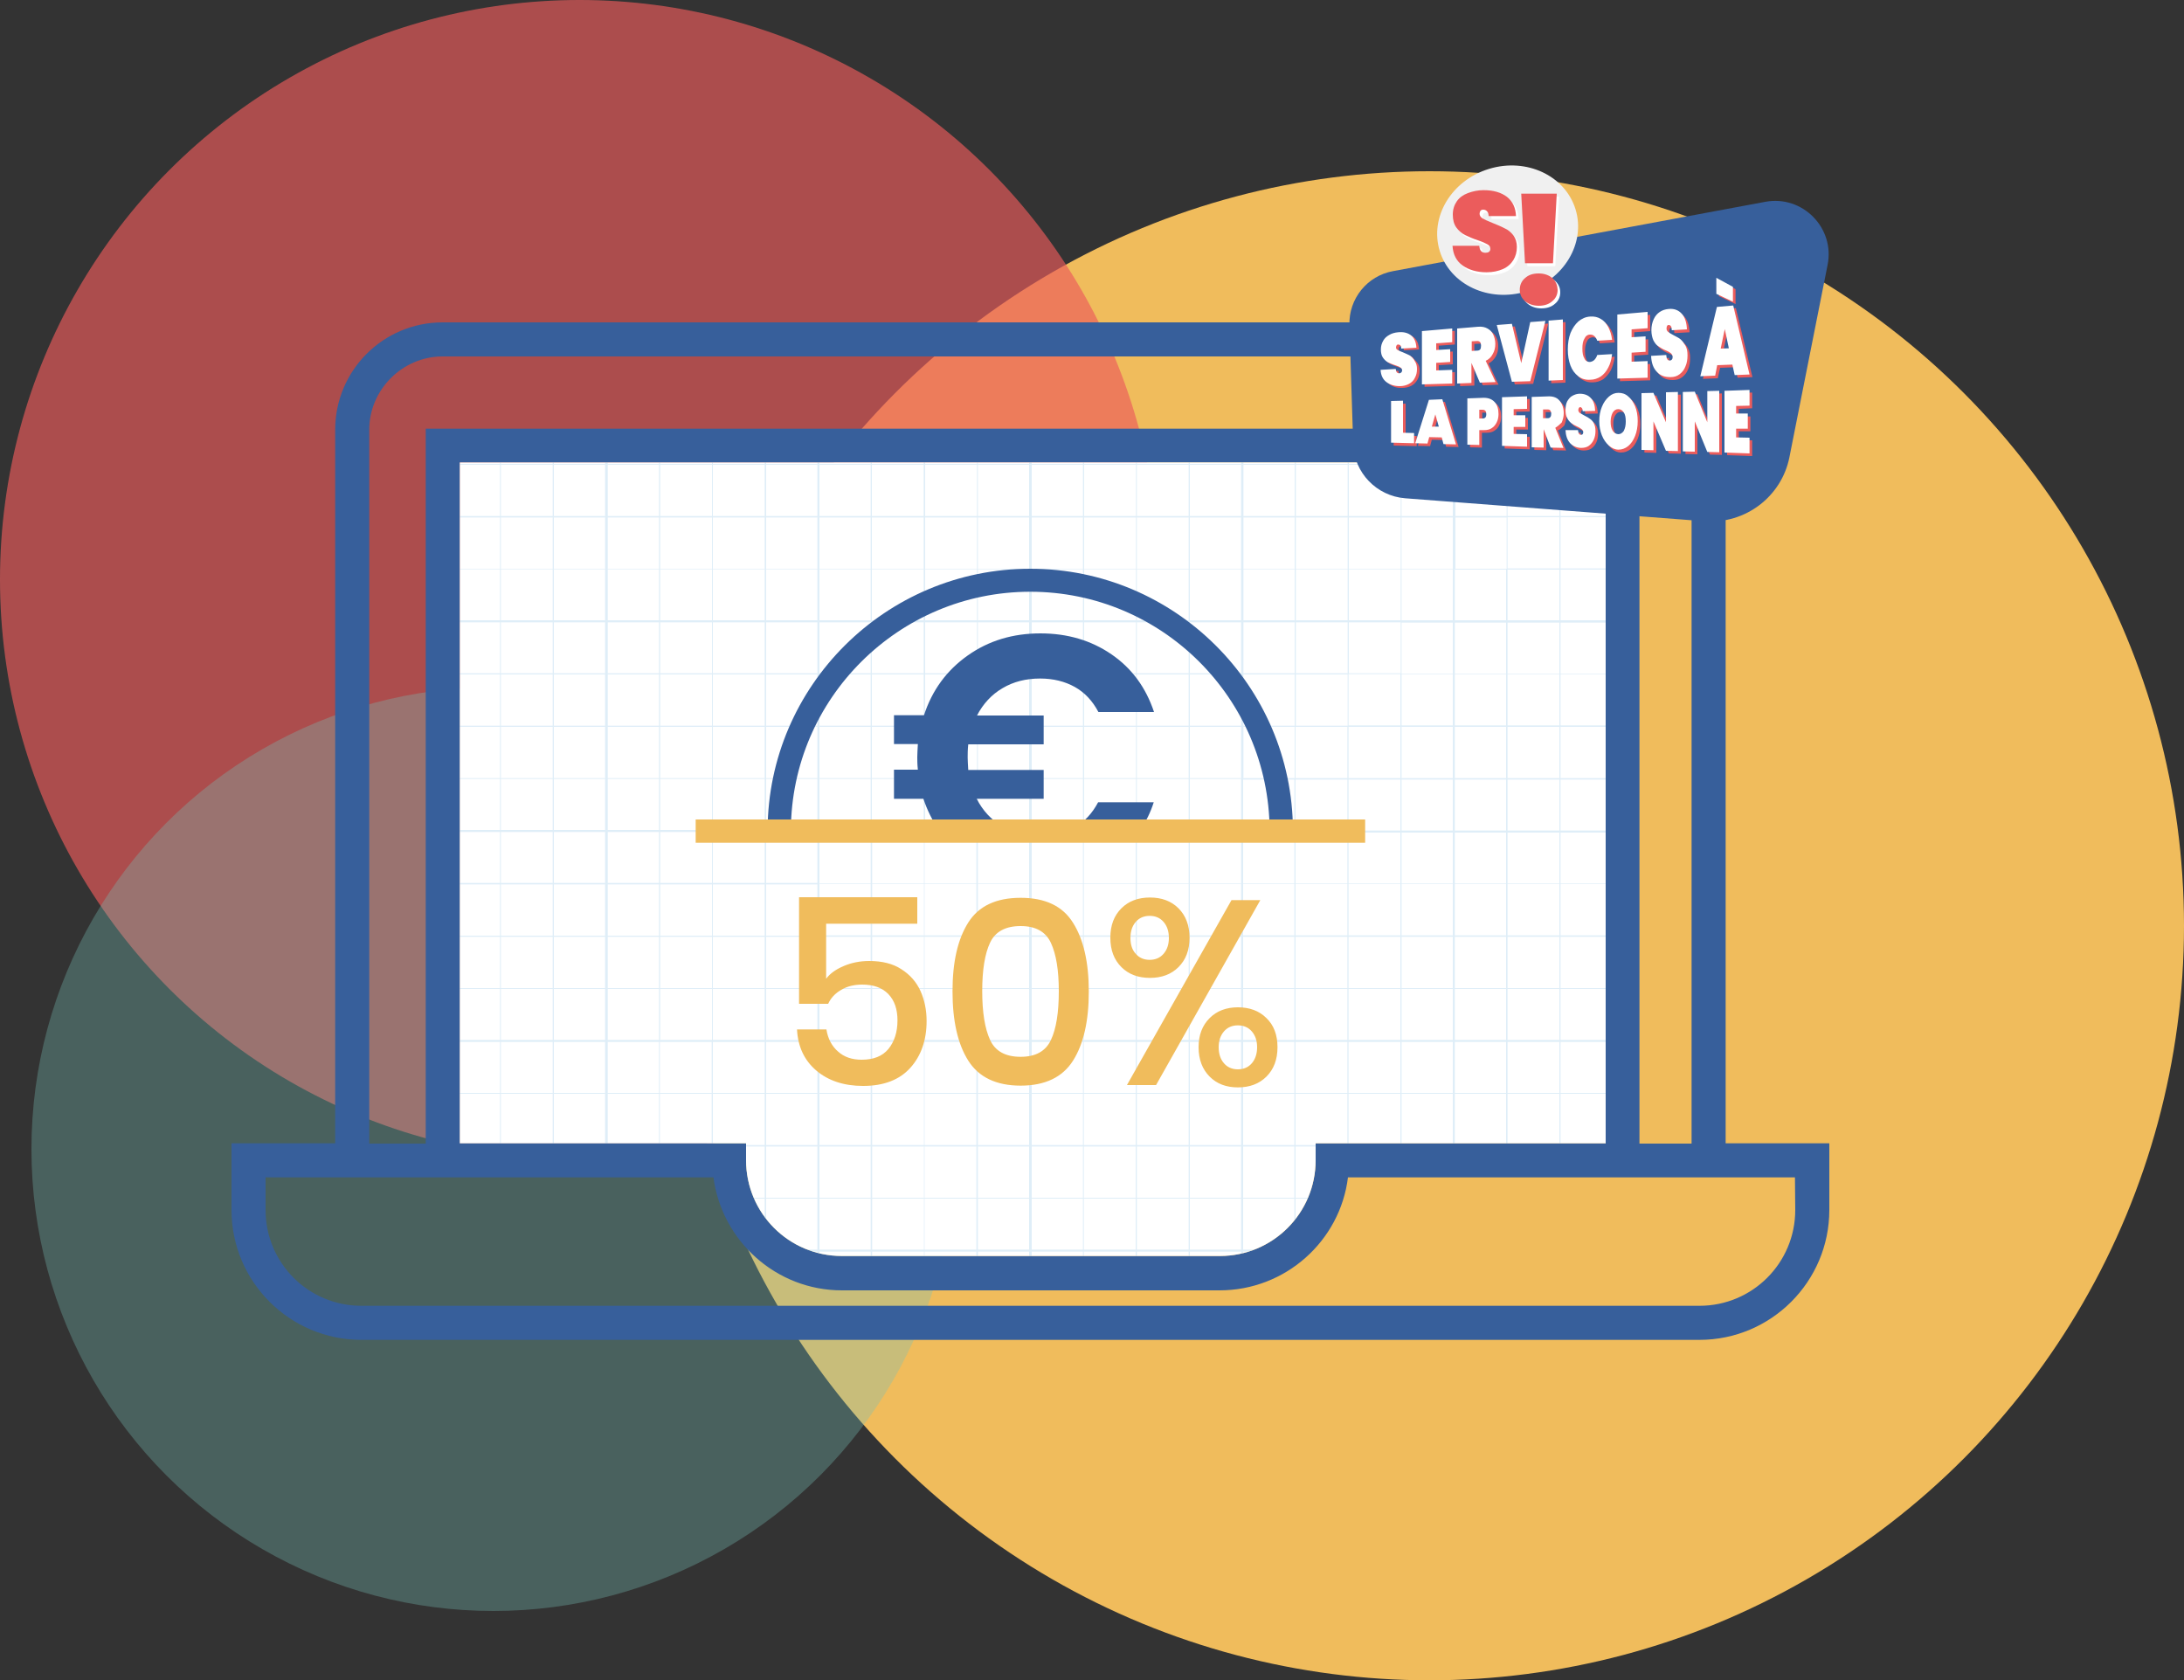 <?xml version="1.0" encoding="UTF-8"?> <svg xmlns="http://www.w3.org/2000/svg" xmlns:xlink="http://www.w3.org/1999/xlink" version="1.1" id="Espace_de_connexion_personnalisé" x="0px" y="0px" viewBox="0 0 750 576.9" style="enable-background:new 0 0 750 576.9;" xml:space="preserve"><rect x="0" y="0" width="750" height="576.9" fill="#333333" stroke="none"/> <style type="text/css"> .st0{fill:#F0BC5C;} .st1{opacity:0.66;fill:#EB5C5C;} .st2{opacity:0.33;fill:#78BFB8;} .st3{display:none;fill:#FFFFFF;} .st4{fill:#375F9B;} .st5{enable-background:new ;} .st6{fill:#FFFFFF;} .st7{opacity:0.2;} .st8{clip-path:url(#SVGID_2_);fill:#5EAADB;} .st9{fill:#F0F0F0;} .st10{fill:#EB5C5C;} </style> <g> <g id="Cercles"> <circle id="Grand_cercle" class="st0" cx="490.9" cy="317.9" r="259.1"></circle> <circle id="Moyen_cercle_1_" class="st1" cx="199" cy="199" r="199"></circle> <circle id="Petit_cercle" class="st2" cx="169.4" cy="394.6" r="158.6"></circle> </g> <g> <g> <path class="st3" d="M587.6,397.7V182.6v-35c0-20.4-11.5-32.9-31.9-32.9l-103.7,1H255.8H152c-20.4,0-30.9,11.5-30.9,31.9l-1,250 H84.5v14.9c0,24.6,15,42.6,39.6,42.6h459.5c24.6,0,39.6-15,39.6-39.6v-17.9H587.6z"></path> <path class="st4" d="M592.6,392.7V182.6v-35c0-20.4-16.5-36.9-36.9-36.9H452H255.8H152c-20.4,0-36.9,16.5-36.9,36.9v245H79.5 v22.9c0,24.6,20,44.6,44.6,44.6h459.5c24.6,0,44.6-20,44.6-44.6v-22.9H592.6z M126.8,147.6c0-13.8,11.4-25.2,25.2-25.2h103.7H452 h103.7c13.8,0,25.2,11.4,25.2,25.2v35v210.1H563V182.6v-35.4H452.6H256.6H146.2v245.5h-19.4V147.6z M157.9,392.7V158.8h98.8 h195.9h98.8v23.7v210.1h-99.6v5.8c0,18.2-14.7,32.9-32.9,32.9H289.1c-18.2,0-32.9-14.7-32.9-32.9v-5.8H157.9z M616.5,415.5 c0,18.2-14.7,32.9-32.9,32.9H124.1c-18.2,0-32.9-14.7-32.9-32.9v-11.2H245c2.9,21.9,21.6,38.8,44.1,38.8h129.7 c22.6,0,41.4-16.9,44.1-38.8h153.5L616.5,415.5L616.5,415.5z"></path> <g class="st5"> <path class="st6" d="M157.9,392.7V158.8h98.8h195.9h98.8v23.7v210.1h-99.6v5.8c0,18.2-14.7,32.9-32.9,32.9H289.1 c-18.2,0-32.9-14.7-32.9-32.9v-5.8H157.9z"></path> <g class="st7"> <defs> <path id="SVGID_1_" class="st7" d="M157.9,392.7V158.8h98.8h195.9h98.8v23.7v210.1h-99.6v5.8c0,18.2-14.7,32.9-32.9,32.9 H289.1c-18.2,0-32.9-14.7-32.9-32.9v-5.8H157.9z"></path> </defs> <clipPath id="SVGID_2_"> <use xlink:href="#SVGID_1_" style="overflow:visible;"></use> </clipPath> <path class="st8" d="M-10.4,573.9H718V-3H-10.4L-10.4,573.9L-10.4,573.9z M717.1,15.2h-17.6V-2.3h17.6V15.2z M281.4,285.9H299 v17.5h-17.6V285.9z M299.5,285.9h17.8v17.5h-17.8V285.9z M317.5,285.9h17.8v17.5h-17.8V285.9z M335.8,285.9h17.6v17.5h-17.6 V285.9z M354.3,285.9h17.6v17.5h-17.6V285.9z M372.2,285.9h17.8v17.5h-17.8V285.9z M390.4,285.9h17.8v17.5h-17.8V285.9z M408.6,285.9h17.6v17.5h-17.6V285.9z M426.9,285.9h17.6v17.5h-17.6V285.9z M426.9,267.7h17.6v17.5h-17.6V267.7z M426.2,285 h-17.6v-17.5h17.6V285z M408.2,285h-17.8v-17.5h17.8V285z M390.1,285h-17.8v-17.5h17.8V285z M371.9,285h-17.6v-17.5h17.6V285z M353.4,285h-17.6v-17.5h17.6V285z M335.5,285h-17.8v-17.5h17.8V285z M317.2,285h-17.8v-17.5h17.8V285z M299,285h-17.6v-17.5 H299V285z M280.7,285h-17.6v-17.5h17.6V285z M280.7,303.2h-17.6v-17.5h17.6V303.2z M280.7,321.3h-17.6v-17.6h17.6V321.3z M281.4,303.6H299v17.6h-17.6V303.6z M299.5,303.6h17.8v17.6h-17.8V303.6z M317.5,303.6h17.8v17.6h-17.8V303.6z M335.8,303.6 h17.6v17.6h-17.6V303.6z M354.3,303.6h17.6v17.6h-17.6V303.6z M372.2,303.6h17.8v17.6h-17.8V303.6z M390.4,303.6h17.8v17.6 h-17.8V303.6z M408.6,303.6h17.6v17.6h-17.6V303.6z M426.9,303.6h17.6v17.6h-17.6V303.6z M444.9,303.6h17.8v17.6h-17.8V303.6z M444.9,285.9h17.8v17.5h-17.8V285.9z M444.9,267.7h17.8v17.5h-17.8V267.7z M444.9,249.6h17.8v17.6h-17.8V249.6z M444.6,267.2 h-17.6v-17.6h17.6V267.2z M426.2,267.2h-17.6v-17.6h17.6V267.2z M408.2,267.2h-17.8v-17.6h17.8V267.2z M390.1,267.2h-17.8 v-17.6h17.8V267.2z M371.9,267.2h-17.6v-17.6h17.6V267.2z M353.4,267.2h-17.6v-17.6h17.6V267.2z M335.5,267.2h-17.8v-17.6h17.8 V267.2z M317.2,267.2h-17.8v-17.6h17.8V267.2z M299,267.2h-17.6v-17.6H299V267.2z M280.7,267.2h-17.6v-17.6h17.6V267.2z M262.6,267.2h-17.8v-17.6h17.8V267.2z M262.6,285h-17.8v-17.5h17.8V285z M262.6,303.2h-17.8v-17.5h17.8V303.2z M262.6,321.3 h-17.8v-17.6h17.8V321.3z M262.6,339.3h-17.8v-17.6h17.8V339.3z M263.1,321.7h17.6v17.6h-17.6V321.7z M281.4,321.7H299v17.6 h-17.6V321.7z M299.5,321.7h17.8v17.6h-17.8V321.7z M317.5,321.7h17.8v17.6h-17.8V321.7z M335.8,321.7h17.6v17.6h-17.6V321.7z M354.3,321.7h17.6v17.6h-17.6V321.7z M372.2,321.7h17.8v17.6h-17.8V321.7z M390.4,321.7h17.8v17.6h-17.8V321.7z M408.6,321.7 h17.6v17.6h-17.6V321.7z M426.9,321.7h17.6v17.6h-17.6V321.7z M444.9,321.7h17.8v17.6h-17.8V321.7z M463.1,321.7h17.8v17.6 h-17.8V321.7z M463.1,303.6h17.8v17.6h-17.8V303.6z M463.1,285.9h17.8v17.5h-17.8V285.9z M463.1,267.7h17.8v17.5h-17.8V267.7z M463.1,249.6h17.8v17.6h-17.8V249.6z M463.1,231.5h17.8v17.6h-17.8V231.5z M462.8,249.2H445v-17.6h17.8V249.2z M444.6,249.2 h-17.6v-17.6h17.6V249.2z M426.2,249.2h-17.6v-17.6h17.6V249.2z M408.2,249.2h-17.8v-17.6h17.8V249.2z M390.1,249.2h-17.8 v-17.6h17.8V249.2z M371.9,249.2h-17.6v-17.6h17.6V249.2z M353.4,249.2h-17.6v-17.6h17.6V249.2z M335.5,249.2h-17.8v-17.6h17.8 V249.2z M317.2,249.2h-17.8v-17.6h17.8V249.2z M299,249.2h-17.6v-17.6H299V249.2z M280.7,249.2h-17.6v-17.6h17.6V249.2z M262.6,249.2h-17.8v-17.6h17.8V249.2z M244.6,249.2h-17.9v-17.6h17.8v17.6H244.6z M244.6,267.2h-17.9v-17.6h17.8v17.6H244.6z M244.6,285h-17.9v-17.5h17.8V285H244.6z M244.6,303.2h-17.9v-17.5h17.8v17.5H244.6z M244.6,321.3h-17.9v-17.6h17.8v17.6H244.6 z M244.6,339.3h-17.9v-17.6h17.8v17.6H244.6z M244.6,357.1h-17.9v-17.5h17.8v17.5H244.6z M244.8,339.6h17.8v17.5h-17.8V339.6z M263.1,339.6h17.6v17.5h-17.6V339.6z M281.4,339.6H299v17.5h-17.6V339.6z M299.5,339.6h17.8v17.5h-17.8V339.6z M317.5,339.6 h17.8v17.5h-17.8V339.6z M335.8,339.6h17.6v17.5h-17.6V339.6z M354.3,339.6h17.6v17.5h-17.6V339.6z M372.2,339.6h17.8v17.5 h-17.8V339.6z M390.4,339.6h17.8v17.5h-17.8V339.6z M408.6,339.6h17.6v17.5h-17.6V339.6z M426.9,339.6h17.6v17.5h-17.6V339.6z M444.9,339.6h17.8v17.5h-17.8V339.6z M463.1,339.6h17.8v17.5h-17.8V339.6z M481.3,339.6h17.6v17.5h-17.6V339.6z M481.3,321.7 h17.6v17.6h-17.6V321.7z M481.3,303.6h17.6v17.6h-17.6V303.6z M481.3,285.9h17.6v17.5h-17.6V285.9z M481.3,267.7h17.6v17.5 h-17.6V267.7z M481.3,249.6h17.6v17.6h-17.6V249.6z M481.3,231.5h17.6v17.6h-17.6V231.5z M481.3,213.8h17.6v17.5h-17.6V213.8z M481,231.2h-17.8v-17.5H481V231.2z M462.8,231.2H445v-17.5h17.8V231.2z M444.6,231.2h-17.6v-17.5h17.6V231.2z M426.2,231.2 h-17.6v-17.5h17.6V231.2z M408.2,231.2h-17.8v-17.5h17.8V231.2z M390.1,231.2h-17.8v-17.5h17.8V231.2z M371.9,231.2h-17.6 v-17.5h17.6V231.2z M353.4,231.2h-17.6v-17.5h17.6V231.2z M335.5,231.2h-17.8v-17.5h17.8V231.2z M317.2,231.2h-17.8v-17.5h17.8 V231.2z M299,231.2h-17.6v-17.5H299V231.2z M280.7,231.2h-17.6v-17.5h17.6V231.2z M262.6,231.2h-17.8v-17.5h17.8V231.2z M244.6,231.2h-17.9v-17.5h17.8v17.5H244.6z M226.3,231.2h-17.6v-17.5h17.6L226.3,231.2z M226.3,249.2h-17.6v-17.6h17.6 L226.3,249.2z M226.3,267.2h-17.6v-17.6h17.6L226.3,267.2z M226.3,285h-17.6v-17.5h17.6L226.3,285z M226.3,303.2h-17.6v-17.5 h17.6L226.3,303.2z M226.3,321.3h-17.6v-17.6h17.6L226.3,321.3z M226.3,339.3h-17.6v-17.6h17.6L226.3,339.3z M226.3,357.1 h-17.6v-17.5h17.6L226.3,357.1z M208.7,357.8h17.6v17.5h-17.6V357.8z M226.6,357.8h17.8v17.5h-17.8V357.8z M244.8,357.8h17.8 v17.5h-17.8V357.8z M263.1,357.8h17.6v17.5h-17.6V357.8z M281.4,357.8H299v17.5h-17.6V357.8z M299.5,357.8h17.8v17.5h-17.8 V357.8z M317.5,357.8h17.8v17.5h-17.8V357.8z M335.8,357.8h17.6v17.5h-17.6V357.8z M354.3,357.8h17.6v17.5h-17.6V357.8z M372.2,357.8h17.8v17.5h-17.8V357.8z M390.4,357.8h17.8v17.5h-17.8V357.8z M408.6,357.8h17.6v17.5h-17.6V357.8z M426.9,357.8 h17.6v17.5h-17.6V357.8z M444.9,357.8h17.8v17.5h-17.8V357.8z M463.1,357.8h17.8v17.5h-17.8V357.8z M481.3,357.8h17.6v17.5 h-17.6V357.8z M499.6,357.8h17.6v17.5h-17.6V357.8z M499.6,339.6h17.6v17.5h-17.6V339.6z M499.6,321.7h17.6v17.6h-17.6V321.7z M499.6,303.6h17.6v17.6h-17.6V303.6z M499.6,285.9h17.6v17.5h-17.6V285.9z M499.6,267.7h17.6v17.5h-17.6V267.7z M499.6,249.6 h17.6v17.6h-17.6V249.6z M499.6,231.5h17.6v17.6h-17.6V231.5z M499.6,213.8h17.6v17.5h-17.6V213.8z M499.6,195.6h17.6V213 h-17.6V195.6z M498.9,213h-17.6v-17.5h17.6V213z M481,213h-17.8v-17.5H481V213z M462.8,213H445v-17.5h17.8V213z M444.6,213 h-17.6v-17.5h17.6V213z M426.2,213h-17.6v-17.5h17.6V213z M408.2,213h-17.8v-17.5h17.8V213z M390.1,213h-17.8v-17.5h17.8V213z M371.9,213h-17.6v-17.5h17.6V213z M353.4,213h-17.6v-17.5h17.6V213z M335.5,213h-17.8v-17.5h17.8V213z M317.2,213h-17.8v-17.5 h17.8V213z M299,213h-17.6v-17.5H299V213z M280.7,213h-17.6v-17.5h17.6V213z M262.6,213h-17.8v-17.5h17.8V213z M244.6,213 h-17.9v-17.5h17.8V213H244.6z M226.3,213h-17.6v-17.5h17.6L226.3,213z M207.8,213h-17.6v-17.5h17.6V213z M207.8,231.2h-17.6 v-17.5h17.6V231.2z M207.8,249.2h-17.6v-17.6h17.6V249.2z M207.8,267.2h-17.6v-17.6h17.6V267.2z M207.8,285h-17.6v-17.5h17.6 V285z M207.8,303.2h-17.6v-17.5h17.6V303.2z M207.8,321.3h-17.6v-17.6h17.6V321.3z M207.8,339.3h-17.6v-17.6h17.6V339.3z M207.8,357.1h-17.6v-17.5h17.6V357.1z M207.8,375.3h-17.6v-17.5h17.6V375.3z M207.8,393.2h-17.6v-17.6h17.6V393.2z M208.7,375.6h17.6v17.6h-17.6V375.6z M226.6,375.6h17.8v17.6h-17.8V375.6z M244.8,375.6h17.8v17.6h-17.8V375.6z M263.1,375.6 h17.6v17.6h-17.6V375.6z M281.4,375.6H299v17.6h-17.6V375.6z M299.5,375.6h17.8v17.6h-17.8V375.6z M317.5,375.6h17.8v17.6 h-17.8V375.6z M335.8,375.6h17.6v17.6h-17.6V375.6z M354.3,375.6h17.6v17.6h-17.6V375.6z M372.2,375.6h17.8v17.6h-17.8V375.6z M390.4,375.6h17.8v17.6h-17.8V375.6z M408.6,375.6h17.6v17.6h-17.6V375.6z M426.9,375.6h17.6v17.6h-17.6V375.6z M444.9,375.6 h17.8v17.6h-17.8V375.6z M463.1,375.6h17.8v17.6h-17.8V375.6z M481.3,375.6h17.6v17.6h-17.6V375.6z M499.6,375.6h17.6v17.6 h-17.6V375.6z M517.7,375.6h17.8v17.6h-17.8V375.6z M517.7,357.8h17.8v17.5h-17.8V357.8z M517.7,339.6h17.8v17.5h-17.8V339.6z M517.7,321.7h17.8v17.6h-17.8V321.7z M517.7,303.6h17.8v17.6h-17.8V303.6z M517.7,285.9h17.8v17.5h-17.8V285.9z M517.7,267.7 h17.8v17.5h-17.8V267.7z M517.7,249.6h17.8v17.6h-17.8V249.6z M517.7,231.5h17.8v17.6h-17.8V231.5z M517.7,213.8h17.8v17.5 h-17.8V213.8z M517.7,195.6h17.8V213h-17.8V195.6z M517.7,177.6h17.8v17.6h-17.8V177.6z M517.4,195.3h-17.6v-17.6h17.6V195.3z M498.9,195.3h-17.6v-17.6h17.6V195.3z M481,195.3h-17.8v-17.6H481V195.3z M462.8,195.3H445v-17.6h17.8V195.3z M444.6,195.3 h-17.6v-17.6h17.6V195.3z M426.2,195.3h-17.6v-17.6h17.6V195.3z M408.2,195.3h-17.8v-17.6h17.8V195.3z M390.1,195.3h-17.8 v-17.6h17.8V195.3z M371.9,195.3h-17.6v-17.6h17.6V195.3z M353.4,195.3h-17.6v-17.6h17.6V195.3z M335.5,195.3h-17.8v-17.6h17.8 V195.3z M317.2,195.3h-17.8v-17.6h17.8V195.3z M299,195.3h-17.6v-17.6H299V195.3z M280.7,195.3h-17.6v-17.6h17.6V195.3z M262.6,195.3h-17.8v-17.6h17.8V195.3z M244.6,195.3h-17.9v-17.6h17.8v17.6H244.6z M226.3,195.3h-17.6v-17.6h17.6L226.3,195.3z M207.8,195.3h-17.6v-17.6h17.6V195.3z M189.9,195.3H172v-17.6h17.8v17.6H189.9z M189.9,213H172v-17.5h17.8V213H189.9z M189.9,231.2H172v-17.5h17.8v17.5H189.9z M189.9,249.2H172v-17.6h17.8v17.6H189.9z M189.9,267.2H172v-17.6h17.8v17.6H189.9z M189.9,285H172v-17.5h17.8V285H189.9z M189.9,303.2H172v-17.5h17.8v17.5H189.9z M189.9,321.3H172v-17.6h17.8v17.6H189.9z M189.9,339.3H172v-17.6h17.8v17.6H189.9z M189.9,357.1H172v-17.5h17.8v17.5H189.9z M189.9,375.3H172v-17.5h17.8v17.5H189.9z M189.9,393.2H172v-17.6h17.8v17.6H189.9z M189.9,411.3H172v-17.6h17.8v17.6H189.9z M190.2,393.7h17.6v17.6h-17.6V393.7z M208.7,393.7h17.6v17.6h-17.6V393.7z M226.6,393.7h17.8v17.6h-17.8V393.7z M244.8,393.7h17.8v17.6h-17.8V393.7z M263.1,393.7 h17.6v17.6h-17.6V393.7z M281.4,393.7H299v17.6h-17.6V393.7z M299.5,393.7h17.8v17.6h-17.8V393.7z M317.5,393.7h17.8v17.6 h-17.8V393.7z M335.8,393.7h17.6v17.6h-17.6V393.7z M354.3,393.7h17.6v17.6h-17.6V393.7z M372.2,393.7h17.8v17.6h-17.8V393.7z M390.4,393.7h17.8v17.6h-17.8V393.7z M408.6,393.7h17.6v17.6h-17.6V393.7z M426.9,393.7h17.6v17.6h-17.6V393.7z M444.9,393.7 h17.8v17.6h-17.8V393.7z M463.1,393.7h17.8v17.6h-17.8V393.7z M481.3,393.7h17.6v17.6h-17.6V393.7z M499.6,393.7h17.6v17.6 h-17.6V393.7z M517.7,393.7h17.8v17.6h-17.8V393.7z M535.9,393.7h17.8v17.6h-17.8V393.7z M535.9,375.6h17.8v17.6h-17.8V375.6z M535.9,357.8h17.8v17.5h-17.8V357.8z M535.9,339.6h17.8v17.5h-17.8V339.6z M535.9,321.7h17.8v17.6h-17.8V321.7z M535.9,303.6 h17.8v17.6h-17.8V303.6z M535.9,285.9h17.8v17.5h-17.8V285.9z M535.9,267.7h17.8v17.5h-17.8V267.7z M535.9,249.6h17.8v17.6 h-17.8V249.6z M535.9,231.5h17.8v17.6h-17.8V231.5z M535.9,213.8h17.8v17.5h-17.8V213.8z M535.9,195.6h17.8V213h-17.8V195.6z M535.9,177.6h17.8v17.6h-17.8V177.6z M535.9,159.6h17.8v17.6h-17.8V159.6z M535.5,177.2h-17.8v-17.6h17.8V177.2z M517.4,177.2 h-17.6v-17.6h17.6V177.2z M498.9,177.2h-17.6v-17.6h17.6V177.2z M481,177.2h-17.8v-17.6H481V177.2z M462.8,177.2H445v-17.6 h17.8V177.2z M444.6,177.2h-17.6v-17.6h17.6V177.2z M426.2,177.2h-17.6v-17.6h17.6V177.2z M408.2,177.2h-17.8v-17.6h17.8V177.2 z M390.1,177.2h-17.8v-17.6h17.8V177.2z M371.9,177.2h-17.6v-17.6h17.6V177.2z M353.4,177.2h-17.6v-17.6h17.6V177.2z M335.5,177.2h-17.8v-17.6h17.8V177.2z M317.2,177.2h-17.8v-17.6h17.8V177.2z M299,177.2h-17.6v-17.6H299V177.2z M280.7,177.2 h-17.6v-17.6h17.6V177.2z M262.6,177.2h-17.8v-17.6h17.8V177.2z M244.6,177.2h-17.9v-17.6h17.8v17.6H244.6z M226.3,177.2h-17.6 v-17.6h17.6L226.3,177.2z M207.8,177.2h-17.6v-17.6h17.6V177.2z M189.9,177.2H172v-17.6h17.8v17.6H189.9z M171.7,177.2h-17.8 v-17.6h17.8V177.2z M171.7,195.3h-17.8v-17.6h17.8V195.3z M171.7,213h-17.8v-17.5h17.8V213z M171.7,231.2h-17.8v-17.5h17.8 V231.2z M171.7,249.2h-17.8v-17.6h17.8V249.2z M171.7,267.2h-17.8v-17.6h17.8V267.2z M171.7,285h-17.8v-17.5h17.8V285z M171.7,303.2h-17.8v-17.5h17.8V303.2z M171.7,321.3h-17.8v-17.6h17.8V321.3z M171.7,339.3h-17.8v-17.6h17.8V339.3z M171.7,357.1h-17.8v-17.5h17.8V357.1z M171.7,375.3h-17.8v-17.5h17.8V375.3z M171.7,393.2h-17.8v-17.6h17.8V393.2z M171.7,411.3h-17.8v-17.6h17.8V411.3z M171.7,429.1h-17.8v-17.5h17.8V429.1z M172,411.6h17.8v17.5H172V411.6z M190.2,411.6 h17.6v17.5h-17.6V411.6z M208.7,411.6h17.6v17.5h-17.6V411.6z M226.6,411.6h17.8v17.5h-17.8V411.6z M244.8,411.6h17.8v17.5 h-17.8V411.6z M263.1,411.6h17.6v17.5h-17.6V411.6z M281.4,411.6H299v17.5h-17.6V411.6z M299.5,411.6h17.8v17.5h-17.8V411.6z M317.5,411.6h17.8v17.5h-17.8V411.6z M335.8,411.6h17.6v17.5h-17.6V411.6z M354.3,411.6h17.6v17.5h-17.6V411.6z M372.2,411.6 h17.8v17.5h-17.8V411.6z M390.4,411.6h17.8v17.5h-17.8V411.6z M408.6,411.6h17.6v17.5h-17.6V411.6z M426.9,411.6h17.6v17.5 h-17.6V411.6z M444.9,411.6h17.8v17.5h-17.8V411.6z M463.1,411.6h17.8v17.5h-17.8V411.6z M481.3,411.6h17.6v17.5h-17.6V411.6z M499.6,411.6h17.6v17.5h-17.6V411.6z M517.7,411.6h17.8v17.5h-17.8V411.6z M535.9,411.6h17.8v17.5h-17.8V411.6z M554.1,411.6 h17.6v17.5h-17.6V411.6z M554.1,393.7h17.6v17.6h-17.6V393.7z M554.1,375.6h17.6v17.6h-17.6V375.6z M554.1,357.8h17.6v17.5 h-17.6V357.8z M554.1,339.6h17.6v17.5h-17.6V339.6z M554.1,321.7h17.6v17.6h-17.6V321.7z M554.1,303.6h17.6v17.6h-17.6V303.6z M554.1,285.9h17.6v17.5h-17.6V285.9z M554.1,267.7h17.6v17.5h-17.6V267.7z M554.1,249.6h17.6v17.6h-17.6V249.6z M554.1,231.5 h17.6v17.6h-17.6V231.5z M554.1,213.8h17.6v17.5h-17.6V213.8z M554.1,195.6h17.6V213h-17.6V195.6z M554.1,177.6h17.6v17.6 h-17.6V177.6z M554.1,159.6h17.6v17.6h-17.6V159.6z M554.1,141.8h17.6v17.5h-17.6V141.8z M553.7,159.3h-17.8v-17.5h17.8V159.3z M535.5,159.3h-17.8v-17.5h17.8V159.3z M517.4,159.3h-17.6v-17.5h17.6V159.3z M498.9,159.3h-17.6v-17.5h17.6V159.3z M481,159.3 h-17.8v-17.5H481V159.3z M462.8,159.3H445v-17.5h17.8V159.3z M444.6,159.3h-17.6v-17.5h17.6V159.3z M426.2,159.3h-17.6v-17.5 h17.6V159.3z M408.2,159.3h-17.8v-17.5h17.8V159.3z M390.1,159.3h-17.8v-17.5h17.8V159.3z M371.9,159.3h-17.6v-17.5h17.6V159.3 z M353.4,159.3h-17.6v-17.5h17.6V159.3z M335.5,159.3h-17.8v-17.5h17.8V159.3z M317.2,159.3h-17.8v-17.5h17.8V159.3z M299,159.3h-17.6v-17.5H299V159.3z M280.7,159.3h-17.6v-17.5h17.6V159.3z M262.6,159.3h-17.8v-17.5h17.8V159.3z M244.6,159.3 h-17.9v-17.5h17.8v17.5H244.6z M226.3,159.3h-17.6v-17.5h17.6L226.3,159.3z M207.8,159.3h-17.6v-17.5h17.6V159.3z M189.9,159.3 H172v-17.5h17.8v17.5H189.9z M171.7,159.3h-17.8v-17.5h17.8V159.3z M153.5,159.3h-17.6v-17.5h17.6V159.3z M153.5,177.2h-17.6 v-17.6h17.6V177.2z M153.5,195.3h-17.6v-17.6h17.6V195.3z M153.5,213h-17.6v-17.5h17.6V213z M153.5,231.2h-17.6v-17.5h17.6 V231.2z M153.5,249.2h-17.6v-17.6h17.6V249.2z M153.5,267.2h-17.6v-17.6h17.6V267.2z M153.5,285h-17.6v-17.5h17.6V285z M153.5,303.2h-17.6v-17.5h17.6V303.2z M153.5,321.3h-17.6v-17.6h17.6V321.3z M153.5,339.3h-17.6v-17.6h17.6V339.3z M153.5,357.1h-17.6v-17.5h17.6V357.1z M153.5,375.3h-17.6v-17.5h17.6V375.3z M153.5,393.2h-17.6v-17.6h17.6V393.2z M153.5,411.3h-17.6v-17.6h17.6V411.3z M153.5,429.1h-17.6v-17.5h17.6V429.1z M135.9,429.8h17.6v17.5h-17.6V429.8z M153.9,429.8h17.8v17.5h-17.8V429.8z M172,429.8h17.8v17.5H172V429.8z M190.2,429.8h17.6v17.5h-17.6V429.8z M208.7,429.8h17.6 v17.5h-17.6V429.8z M226.6,429.8h17.8v17.5h-17.8V429.8z M244.8,429.8h17.8v17.5h-17.8V429.8z M263.1,429.8h17.6v17.5h-17.6 V429.8z M281.4,429.8H299v17.5h-17.6V429.8z M299.5,429.8h17.8v17.5h-17.8V429.8z M317.5,429.8h17.8v17.5h-17.8V429.8z M335.8,429.8h17.6v17.5h-17.6V429.8z M354.3,429.8h17.6v17.5h-17.6V429.8z M372.2,429.8h17.8v17.5h-17.8V429.8z M390.4,429.8 h17.8v17.5h-17.8V429.8z M408.6,429.8h17.6v17.5h-17.6V429.8z M426.9,429.8h17.6v17.5h-17.6V429.8z M444.9,429.8h17.8v17.5 h-17.8V429.8z M463.1,429.8h17.8v17.5h-17.8V429.8z M481.3,429.8h17.6v17.5h-17.6V429.8z M499.6,429.8h17.6v17.5h-17.6V429.8z M517.7,429.8h17.8v17.5h-17.8V429.8z M535.9,429.8h17.8v17.5h-17.8V429.8z M554.1,429.8h17.6v17.5h-17.6V429.8z M572.5,429.8 h17.6v17.5h-17.6V429.8z M572.5,411.6h17.6v17.5h-17.6V411.6z M572.5,393.7h17.6v17.6h-17.6V393.7z M572.5,375.6h17.6v17.6 h-17.6V375.6z M572.5,357.8h17.6v17.5h-17.6V357.8z M572.5,339.6h17.6v17.5h-17.6V339.6z M572.5,321.7h17.6v17.6h-17.6V321.7z M572.5,303.6h17.6v17.6h-17.6V303.6z M572.5,285.9h17.6v17.5h-17.6V285.9z M572.5,267.7h17.6v17.5h-17.6V267.7z M572.5,249.6 h17.6v17.6h-17.6V249.6z M572.5,231.5h17.6v17.6h-17.6V231.5z M572.5,213.8h17.6v17.5h-17.6V213.8z M572.5,195.6h17.6V213 h-17.6V195.6z M572.5,177.6h17.6v17.6h-17.6V177.6z M572.5,159.6h17.6v17.6h-17.6V159.6z M572.5,141.8h17.6v17.5h-17.6V141.8z M572.5,123.6h17.6v17.5h-17.6V123.6z M571.8,141.1h-17.6v-17.5h17.6V141.1z M553.7,141.1h-17.8v-17.5h17.8V141.1z M535.5,141.1h-17.8v-17.5h17.8V141.1z M517.4,141.1h-17.6v-17.5h17.6V141.1z M498.9,141.1h-17.6v-17.5h17.6V141.1z M481,141.1 h-17.8v-17.5H481V141.1z M462.8,141.1H445v-17.5h17.8V141.1z M444.6,141.1h-17.6v-17.5h17.6V141.1z M426.2,141.1h-17.6v-17.5 h17.6V141.1z M408.2,141.1h-17.8v-17.5h17.8V141.1z M390.1,141.1h-17.8v-17.5h17.8V141.1z M371.9,141.1h-17.6v-17.5h17.6V141.1 z M353.4,141.1h-17.6v-17.5h17.6V141.1z M335.5,141.1h-17.8v-17.5h17.8V141.1z M317.2,141.1h-17.8v-17.5h17.8V141.1z M299,141.1h-17.6v-17.5H299V141.1z M280.7,141.1h-17.6v-17.5h17.6V141.1z M262.6,141.1h-17.8v-17.5h17.8V141.1z M244.6,141.1 h-17.9v-17.5h17.8v17.5H244.6z M226.3,141.1h-17.6v-17.5h17.6L226.3,141.1z M207.8,141.1h-17.6v-17.5h17.6V141.1z M189.9,141.1 H172v-17.5h17.8v17.5H189.9z M171.7,141.1h-17.8v-17.5h17.8V141.1z M153.5,141.1h-17.6v-17.5h17.6V141.1z M135.1,141.1h-17.6 v-17.5h17.6V141.1z M135.1,159.3h-17.6v-17.5h17.6V159.3z M135.1,177.2h-17.6v-17.6h17.6V177.2z M135.1,195.3h-17.6v-17.6h17.6 V195.3z M135.1,213h-17.6v-17.5h17.6V213z M135.1,231.2h-17.6v-17.5h17.6V231.2z M135.1,249.2h-17.6v-17.6h17.6V249.2z M135.1,267.2h-17.6v-17.6h17.6V267.2z M135.1,285h-17.6v-17.5h17.6V285z M135.1,303.2h-17.6v-17.5h17.6V303.2z M135.1,321.3 h-17.6v-17.6h17.6V321.3z M135.1,339.3h-17.6v-17.6h17.6V339.3z M135.1,357.1h-17.6v-17.5h17.6V357.1z M135.1,375.3h-17.6 v-17.5h17.6V375.3z M135.1,393.2h-17.6v-17.6h17.6V393.2z M135.1,411.3h-17.6v-17.6h17.6V411.3z M135.1,429.1h-17.6v-17.5h17.6 V429.1z M135.1,447.3h-17.6v-17.5h17.6V447.3z M135.1,465.2h-17.6v-17.6h17.6V465.2z M135.9,447.6h17.6v17.6h-17.6V447.6z M153.9,447.6h17.8v17.6h-17.8V447.6z M172,447.6h17.8v17.6H172V447.6z M190.2,447.6h17.6v17.6h-17.6V447.6z M208.7,447.6h17.6 v17.6h-17.6V447.6z M226.6,447.6h17.8v17.6h-17.8V447.6z M244.8,447.6h17.8v17.6h-17.8V447.6z M263.1,447.6h17.6v17.6h-17.6 V447.6z M281.4,447.6H299v17.6h-17.6V447.6z M299.5,447.6h17.8v17.6h-17.8V447.6z M317.5,447.6h17.8v17.6h-17.8V447.6z M335.8,447.6h17.6v17.6h-17.6V447.6z M354.3,447.6h17.6v17.6h-17.6V447.6z M372.2,447.6h17.8v17.6h-17.8V447.6z M390.4,447.6 h17.8v17.6h-17.8V447.6z M408.6,447.6h17.6v17.6h-17.6V447.6z M426.9,447.6h17.6v17.6h-17.6V447.6z M444.9,447.6h17.8v17.6 h-17.8V447.6z M463.1,447.6h17.8v17.6h-17.8V447.6z M481.3,447.6h17.6v17.6h-17.6V447.6z M499.6,447.6h17.6v17.6h-17.6V447.6z M517.7,447.6h17.8v17.6h-17.8V447.6z M535.9,447.6h17.8v17.6h-17.8V447.6z M554.1,447.6h17.6v17.6h-17.6V447.6z M572.5,447.6 h17.6v17.6h-17.6V447.6z M590.5,447.6h17.8v17.6h-17.8V447.6z M590.5,429.8h17.8v17.5h-17.8V429.8z M590.5,411.6h17.8v17.5 h-17.8V411.6z M590.5,393.7h17.8v17.6h-17.8V393.7z M590.5,375.6h17.8v17.6h-17.8V375.6z M590.5,357.8h17.8v17.5h-17.8V357.8z M590.5,339.6h17.8v17.5h-17.8V339.6z M590.5,321.7h17.8v17.6h-17.8V321.7z M590.5,303.6h17.8v17.6h-17.8V303.6z M590.5,285.9 h17.8v17.5h-17.8V285.9z M590.5,267.7h17.8v17.5h-17.8V267.7z M590.5,249.6h17.8v17.6h-17.8V249.6z M590.5,231.5h17.8v17.6 h-17.8V231.5z M590.5,213.8h17.8v17.5h-17.8V213.8z M590.5,195.6h17.8V213h-17.8V195.6z M590.5,177.6h17.8v17.6h-17.8V177.6z M590.5,159.6h17.8v17.6h-17.8V159.6z M590.5,141.8h17.8v17.5h-17.8V141.8z M590.5,123.6h17.8v17.5h-17.8V123.6z M590.5,105.7 h17.8v17.6h-17.8V105.7z M590.1,123.3h-17.6v-17.6h17.6V123.3z M571.8,123.3h-17.6v-17.6h17.6V123.3z M553.7,123.3h-17.8v-17.6 h17.8V123.3z M535.5,123.3h-17.8v-17.6h17.8V123.3z M517.4,123.3h-17.6v-17.6h17.6V123.3z M498.9,123.3h-17.6v-17.6h17.6V123.3 z M481,123.3h-17.8v-17.6H481V123.3z M462.8,123.3H445v-17.6h17.8V123.3z M444.6,123.3h-17.6v-17.6h17.6V123.3z M426.2,123.3 h-17.6v-17.6h17.6V123.3z M408.2,123.3h-17.8v-17.6h17.8V123.3z M390.1,123.3h-17.8v-17.6h17.8V123.3z M371.9,123.3h-17.6 v-17.6h17.6V123.3z M353.4,123.3h-17.6v-17.6h17.6V123.3z M335.5,123.3h-17.8v-17.6h17.8V123.3z M317.2,123.3h-17.8v-17.6h17.8 V123.3z M299,123.3h-17.6v-17.6H299V123.3z M280.7,123.3h-17.6v-17.6h17.6V123.3z M262.6,123.3h-17.8v-17.6h17.8V123.3z M244.6,123.3h-17.9v-17.6h17.8v17.6H244.6z M226.3,123.3h-17.6v-17.6h17.6L226.3,123.3z M207.8,123.3h-17.6v-17.6h17.6V123.3z M189.9,123.3H172v-17.6h17.8v17.6H189.9z M171.7,123.3h-17.8v-17.6h17.8V123.3z M153.5,123.3h-17.6v-17.6h17.6V123.3z M135.1,123.3h-17.6v-17.6h17.6V123.3z M117.1,123.3H99.3v-17.6h17.8V123.3z M117.1,141.1H99.3v-17.5h17.8V141.1z M117.1,159.3 H99.3v-17.5h17.8V159.3z M117.1,177.2H99.3v-17.6h17.8V177.2z M117.1,195.3H99.3v-17.6h17.8V195.3z M117.1,213H99.3v-17.5h17.8 V213z M117.1,231.2H99.3v-17.5h17.8V231.2z M117.1,249.2H99.3v-17.6h17.8V249.2z M117.1,267.2H99.3v-17.6h17.8V267.2z M117.1,285H99.3v-17.5h17.8V285z M117.1,303.2H99.3v-17.5h17.8V303.2z M117.1,321.3H99.3v-17.6h17.8V321.3z M117.1,339.3H99.3 v-17.6h17.8V339.3z M117.1,357.1H99.3v-17.5h17.8V357.1z M117.1,375.3H99.3v-17.5h17.8V375.3z M117.1,393.2H99.3v-17.6h17.8 V393.2z M117.1,411.3H99.3v-17.6h17.8V411.3z M117.1,429.1H99.3v-17.5h17.8V429.1z M117.1,447.3H99.3v-17.5h17.8V447.3z M117.1,465.2H99.3v-17.6h17.8V465.2z M117.1,483.3H99.3v-17.6h17.8V483.3z M117.5,465.6h17.6v17.6h-17.6V465.6z M135.9,465.6 h17.6v17.6h-17.6V465.6z M153.9,465.6h17.8v17.6h-17.8V465.6z M172,465.6h17.8v17.6H172V465.6z M190.2,465.6h17.6v17.6h-17.6 V465.6z M208.7,465.6h17.6v17.6h-17.6V465.6z M226.6,465.6h17.8v17.6h-17.8V465.6z M244.8,465.6h17.8v17.6h-17.8V465.6z M263.1,465.6h17.6v17.6h-17.6V465.6z M281.4,465.6H299v17.6h-17.6V465.6z M299.5,465.6h17.8v17.6h-17.8V465.6z M317.5,465.6 h17.8v17.6h-17.8V465.6z M335.8,465.6h17.6v17.6h-17.6V465.6z M354.3,465.6h17.6v17.6h-17.6V465.6z M372.2,465.6h17.8v17.6 h-17.8V465.6z M390.4,465.6h17.8v17.6h-17.8V465.6z M408.6,465.6h17.6v17.6h-17.6V465.6z M426.9,465.6h17.6v17.6h-17.6V465.6z M444.9,465.6h17.8v17.6h-17.8V465.6z M463.1,465.6h17.8v17.6h-17.8V465.6z M481.3,465.6h17.6v17.6h-17.6V465.6z M499.6,465.6 h17.6v17.6h-17.6V465.6z M517.7,465.6h17.8v17.6h-17.8V465.6z M535.9,465.6h17.8v17.6h-17.8V465.6z M554.1,465.6h17.6v17.6 h-17.6V465.6z M572.5,465.6h17.6v17.6h-17.6V465.6z M590.5,465.6h17.8v17.6h-17.8V465.6z M608.8,465.6h17.8v17.6h-17.8V465.6z M608.8,447.6h17.8v17.6h-17.8V447.6z M608.8,429.8h17.8v17.5h-17.8V429.8z M608.8,411.6h17.8v17.5h-17.8V411.6z M608.8,393.7 h17.8v17.6h-17.8V393.7z M608.8,375.6h17.8v17.6h-17.8V375.6z M608.8,357.8h17.8v17.5h-17.8V357.8z M608.8,339.6h17.8v17.5 h-17.8V339.6z M608.8,321.7h17.8v17.6h-17.8V321.7z M608.8,303.6h17.8v17.6h-17.8V303.6z M608.8,285.9h17.8v17.5h-17.8V285.9z M608.8,267.7h17.8v17.5h-17.8V267.7z M608.8,249.6h17.8v17.6h-17.8V249.6z M608.8,231.5h17.8v17.6h-17.8V231.5z M608.8,213.8 h17.8v17.5h-17.8V213.8z M608.8,195.6h17.8V213h-17.8V195.6z M608.8,177.6h17.8v17.6h-17.8V177.6z M608.8,159.6h17.8v17.6 h-17.8V159.6z M608.8,141.8h17.8v17.5h-17.8V141.8z M608.8,123.6h17.8v17.5h-17.8V123.6z M608.8,105.7h17.8v17.6h-17.8V105.7z M608.8,87.6h17.8v17.6h-17.8V87.6z M608.3,105.2h-17.8V87.6h17.8V105.2z M590.1,105.2h-17.6V87.6h17.6V105.2z M571.8,105.2 h-17.6V87.6h17.6V105.2z M553.7,105.2h-17.8V87.6h17.8V105.2z M535.5,105.2h-17.8V87.6h17.8V105.2z M517.4,105.2h-17.6V87.6 h17.6V105.2z M498.9,105.2h-17.6V87.6h17.6V105.2z M481,105.2h-17.8V87.6H481V105.2z M462.8,105.2H445V87.6h17.8V105.2z M444.6,105.2h-17.6V87.6h17.6V105.2z M426.2,105.2h-17.6V87.6h17.6V105.2z M408.2,105.2h-17.8V87.6h17.8V105.2z M390.1,105.2 h-17.8V87.6h17.8V105.2z M371.9,105.2h-17.6V87.6h17.6V105.2z M353.4,105.2h-17.6V87.6h17.6V105.2z M335.5,105.2h-17.8V87.6 h17.8V105.2z M317.2,105.2h-17.8V87.6h17.8V105.2z M299,105.2h-17.6V87.6H299V105.2z M280.7,105.2h-17.6V87.6h17.6V105.2z M262.6,105.2h-17.8V87.6h17.8V105.2z M244.6,105.2h-17.9V87.6h17.8v17.6H244.6z M226.3,105.2h-17.6V87.6h17.6L226.3,105.2z M207.8,105.2h-17.6V87.6h17.6V105.2z M189.9,105.2H172V87.6h17.8v17.6H189.9z M171.7,105.2h-17.8V87.6h17.8V105.2z M153.5,105.2h-17.6V87.6h17.6V105.2z M135.1,105.2h-17.6V87.6h17.6V105.2z M117.1,105.2H99.3V87.6h17.8V105.2z M98.9,105.2 H81.1V87.6h17.8V105.2z M98.9,123.3H81.1v-17.6h17.8V123.3z M98.9,141.1H81.1v-17.5h17.8V141.1z M98.9,159.3H81.1v-17.5h17.8 V159.3z M98.9,177.2H81.1v-17.6h17.8V177.2z M98.9,195.3H81.1v-17.6h17.8V195.3z M98.9,213H81.1v-17.5h17.8V213z M98.9,231.2 H81.1v-17.5h17.8V231.2z M98.9,249.2H81.1v-17.6h17.8V249.2z M98.9,267.2H81.1v-17.6h17.8V267.2z M98.9,285H81.1v-17.5h17.8 V285z M98.9,303.2H81.1v-17.5h17.8V303.2z M98.9,321.3H81.1v-17.6h17.8V321.3z M98.9,339.3H81.1v-17.6h17.8V339.3z M98.9,357.1 H81.1v-17.5h17.8V357.1z M98.9,375.3H81.1v-17.5h17.8V375.3z M98.9,393.2H81.1v-17.6h17.8V393.2z M98.9,411.3H81.1v-17.6h17.8 V411.3z M98.9,429.1H81.1v-17.5h17.8V429.1z M98.9,447.3H81.1v-17.5h17.8V447.3z M98.9,465.2H81.1v-17.6h17.8V465.2z M98.9,483.3H81.1v-17.6h17.8V483.3z M98.9,501H81.1v-17.5h17.8V501z M99.3,483.7h17.8v17.5H99.3V483.7z M117.5,483.7h17.6 v17.5h-17.6V483.7z M135.9,483.7h17.6v17.5h-17.6V483.7z M153.9,483.7h17.8v17.5h-17.8V483.7z M172,483.7h17.8v17.5H172V483.7z M190.2,483.7h17.6v17.5h-17.6V483.7z M208.7,483.7h17.6v17.5h-17.6V483.7z M226.6,483.7h17.8v17.5h-17.8V483.7z M244.8,483.7 h17.8v17.5h-17.8V483.7z M263.1,483.7h17.6v17.5h-17.6V483.7z M281.4,483.7H299v17.5h-17.6V483.7z M299.5,483.7h17.8v17.5 h-17.8V483.7z M317.5,483.7h17.8v17.5h-17.8V483.7z M335.8,483.7h17.6v17.5h-17.6V483.7z M354.3,483.7h17.6v17.5h-17.6V483.7z M372.2,483.7h17.8v17.5h-17.8V483.7z M390.4,483.7h17.8v17.5h-17.8V483.7z M408.6,483.7h17.6v17.5h-17.6V483.7z M426.9,483.7 h17.6v17.5h-17.6V483.7z M444.9,483.7h17.8v17.5h-17.8V483.7z M463.1,483.7h17.8v17.5h-17.8V483.7z M481.3,483.7h17.6v17.5 h-17.6V483.7z M499.6,483.7h17.6v17.5h-17.6V483.7z M517.7,483.7h17.8v17.5h-17.8V483.7z M535.9,483.7h17.8v17.5h-17.8V483.7z M554.1,483.7h17.6v17.5h-17.6V483.7z M572.5,483.7h17.6v17.5h-17.6V483.7z M590.5,483.7h17.8v17.5h-17.8V483.7z M608.8,483.7 h17.8v17.5h-17.8V483.7z M626.8,483.7h17.6v17.5h-17.6V483.7z M626.8,465.6h17.6v17.6h-17.6V465.6z M626.8,447.6h17.6v17.6 h-17.6V447.6z M626.8,429.8h17.6v17.5h-17.6V429.8z M626.8,411.6h17.6v17.5h-17.6V411.6z M626.8,393.7h17.6v17.6h-17.6V393.7z M626.8,375.6h17.6v17.6h-17.6V375.6z M626.8,357.8h17.6v17.5h-17.6V357.8z M626.8,339.6h17.6v17.5h-17.6V339.6z M626.8,321.7 h17.6v17.6h-17.6V321.7z M626.8,303.6h17.6v17.6h-17.6V303.6z M626.8,285.9h17.6v17.5h-17.6V285.9z M626.8,267.7h17.6v17.5 h-17.6V267.7z M626.8,249.6h17.6v17.6h-17.6V249.6z M626.8,231.5h17.6v17.6h-17.6V231.5z M626.8,213.8h17.6v17.5h-17.6V213.8z M626.8,195.6h17.6V213h-17.6V195.6z M626.8,177.6h17.6v17.6h-17.6V177.6z M626.8,159.6h17.6v17.6h-17.6V159.6z M626.8,141.8 h17.6v17.5h-17.6V141.8z M626.8,123.6h17.6v17.5h-17.6V123.6z M626.8,105.7h17.6v17.6h-17.6V105.7z M626.8,87.6h17.6v17.6 h-17.6V87.6z M626.8,69.8h17.6v17.5h-17.6V69.8z M626.5,87.2h-17.8V69.7h17.8V87.2z M608.3,87.2h-17.8V69.7h17.8V87.2z M590.1,87.2h-17.6V69.7h17.6V87.2z M571.8,87.2h-17.6V69.7h17.6V87.2z M553.7,87.2h-17.8V69.7h17.8V87.2z M535.5,87.2h-17.8 V69.7h17.8V87.2z M517.4,87.2h-17.6V69.7h17.6V87.2z M498.9,87.2h-17.6V69.7h17.6V87.2z M481,87.2h-17.8V69.7H481V87.2z M462.8,87.2H445V69.7h17.8V87.2z M444.6,87.2h-17.6V69.7h17.6V87.2z M426.2,87.2h-17.6V69.7h17.6V87.2z M408.2,87.2h-17.8 V69.7h17.8V87.2z M390.1,87.2h-17.8V69.7h17.8V87.2z M371.9,87.2h-17.6V69.7h17.6V87.2z M353.4,87.2h-17.6V69.7h17.6V87.2z M335.5,87.2h-17.8V69.7h17.8V87.2z M317.2,87.2h-17.8V69.7h17.8V87.2z M299,87.2h-17.6V69.7H299V87.2z M280.7,87.2h-17.6V69.7 h17.6V87.2z M262.6,87.2h-17.8V69.7h17.8V87.2z M244.6,87.2h-17.9V69.7h17.8v17.5H244.6z M226.3,87.2h-17.6V69.7h17.6 L226.3,87.2z M207.8,87.2h-17.6V69.7h17.6V87.2z M189.9,87.2H172V69.7h17.8v17.5H189.9z M171.7,87.2h-17.8V69.7h17.8V87.2z M153.5,87.2h-17.6V69.7h17.6V87.2z M135.1,87.2h-17.6V69.7h17.6V87.2z M117.1,87.2H99.3V69.7h17.8V87.2z M98.9,87.2H81.1V69.7 h17.8V87.2z M80.7,87.2H63V69.7h17.6V87.2z M80.7,105.2H63V87.6h17.6V105.2z M80.7,123.3H63v-17.6h17.6V123.3z M80.7,141.1H63 v-17.5h17.6V141.1z M80.7,159.3H63v-17.5h17.6V159.3z M80.7,177.2H63v-17.6h17.6V177.2z M80.7,195.3H63v-17.6h17.6V195.3z M80.7,213H63v-17.5h17.6V213z M80.7,231.2H63v-17.5h17.6V231.2z M80.7,249.2H63v-17.6h17.6V249.2z M80.7,267.2H63v-17.6h17.6 V267.2z M80.7,285H63v-17.5h17.6V285z M80.7,303.2H63v-17.5h17.6V303.2z M80.7,321.3H63v-17.6h17.6V321.3z M80.7,339.3H63 v-17.6h17.6V339.3z M80.7,357.1H63v-17.5h17.6V357.1z M80.7,375.3H63v-17.5h17.6V375.3z M80.7,393.2H63v-17.6h17.6V393.2z M80.7,411.3H63v-17.6h17.6V411.3z M80.7,429.1H63v-17.5h17.6V429.1z M80.7,447.3H63v-17.5h17.6V447.3z M80.7,465.2H63v-17.6 h17.6V465.2z M80.7,483.3H63v-17.6h17.6V483.3z M80.7,501H63v-17.5h17.6V501z M63,501.8h17.6v17.5H63V501.8z M81.1,501.8h17.8 v17.5H81.1V501.8z M99.3,501.8h17.8v17.5H99.3V501.8z M117.5,501.8h17.6v17.5h-17.6V501.8z M135.9,501.8h17.6v17.5h-17.6V501.8 z M153.9,501.8h17.8v17.5h-17.8V501.8z M172,501.8h17.8v17.5H172V501.8z M190.2,501.8h17.6v17.5h-17.6V501.8z M208.7,501.8 h17.6v17.5h-17.6V501.8z M226.6,501.8h17.8v17.5h-17.8V501.8z M244.8,501.8h17.8v17.5h-17.8V501.8z M263.1,501.8h17.6v17.5 h-17.6V501.8z M281.4,501.8H299v17.5h-17.6V501.8z M299.5,501.8h17.8v17.5h-17.8V501.8z M317.5,501.8h17.8v17.5h-17.8V501.8z M335.8,501.8h17.6v17.5h-17.6V501.8z M354.3,501.8h17.6v17.5h-17.6V501.8z M372.2,501.8h17.8v17.5h-17.8V501.8z M390.4,501.8 h17.8v17.5h-17.8V501.8z M408.6,501.8h17.6v17.5h-17.6V501.8z M426.9,501.8h17.6v17.5h-17.6V501.8z M444.9,501.8h17.8v17.5 h-17.8V501.8z M463.1,501.8h17.8v17.5h-17.8V501.8z M481.3,501.8h17.6v17.5h-17.6V501.8z M499.6,501.8h17.6v17.5h-17.6V501.8z M517.7,501.8h17.8v17.5h-17.8V501.8z M535.9,501.8h17.8v17.5h-17.8V501.8z M554.1,501.8h17.6v17.5h-17.6V501.8z M572.5,501.8 h17.6v17.5h-17.6V501.8z M590.5,501.8h17.8v17.5h-17.8V501.8z M608.8,501.8h17.8v17.5h-17.8V501.8z M626.8,501.8h17.6v17.5 h-17.6V501.8z M645.2,501.8h17.6v17.5h-17.6V501.8z M645.2,483.7h17.6v17.5h-17.6V483.7z M645.2,465.6h17.6v17.6h-17.6V465.6z M645.2,447.6h17.6v17.6h-17.6V447.6z M645.2,429.8h17.6v17.5h-17.6V429.8z M645.2,411.6h17.6v17.5h-17.6V411.6z M645.2,393.7 h17.6v17.6h-17.6V393.7z M645.2,375.6h17.6v17.6h-17.6V375.6z M645.2,357.8h17.6v17.5h-17.6V357.8z M645.2,339.6h17.6v17.5 h-17.6V339.6z M645.2,321.7h17.6v17.6h-17.6V321.7z M645.2,303.6h17.6v17.6h-17.6V303.6z M645.2,285.9h17.6v17.5h-17.6V285.9z M645.2,267.7h17.6v17.5h-17.6V267.7z M645.2,249.6h17.6v17.6h-17.6V249.6z M645.2,231.5h17.6v17.6h-17.6V231.5z M645.2,213.8 h17.6v17.5h-17.6V213.8z M645.2,195.6h17.6V213h-17.6V195.6z M645.2,177.6h17.6v17.6h-17.6V177.6z M645.2,159.6h17.6v17.6 h-17.6V159.6z M645.2,141.8h17.6v17.5h-17.6V141.8z M645.2,123.6h17.6v17.5h-17.6V123.6z M645.2,105.7h17.6v17.6h-17.6V105.7z M645.2,87.6h17.6v17.6h-17.6V87.6z M645.2,69.8h17.6v17.5h-17.6V69.8z M645.2,51.6h17.6v17.5h-17.6V51.6z M644.4,69h-17.6 V51.5h17.6V69z M626.5,69h-17.8V51.5h17.8V69z M608.3,69h-17.8V51.5h17.8V69z M590.1,69h-17.6V51.5h17.6V69z M571.8,69h-17.6 V51.5h17.6V69z M553.7,69h-17.8V51.5h17.8V69z M535.5,69h-17.8V51.5h17.8V69z M517.4,69h-17.6V51.5h17.6V69z M498.9,69h-17.6 V51.5h17.6V69z M481,69h-17.8V51.5H481V69z M462.8,69H445V51.5h17.8V69z M444.6,69h-17.6V51.5h17.6V69z M426.2,69h-17.6V51.5 h17.6V69z M408.2,69h-17.8V51.5h17.8V69z M390.1,69h-17.8V51.5h17.8V69z M371.9,69h-17.6V51.5h17.6V69z M353.4,69h-17.6V51.5 h17.6V69z M335.5,69h-17.8V51.5h17.8V69z M317.2,69h-17.8V51.5h17.8V69z M299,69h-17.6V51.5H299V69z M280.7,69h-17.6V51.5h17.6 V69z M262.6,69h-17.8V51.5h17.8V69z M244.6,69h-17.9V51.5h17.8V69H244.6z M226.3,69h-17.6V51.5h17.6L226.3,69z M207.8,69h-17.6 V51.5h17.6V69z M189.9,69H172V51.5h17.8V69H189.9z M171.7,69h-17.8V51.5h17.8V69z M153.5,69h-17.6V51.5h17.6V69z M135.1,69 h-17.6V51.5h17.6V69z M117.1,69H99.3V51.5h17.8V69z M98.9,69H81.1V51.5h17.8V69z M80.7,69H63V51.5h17.6V69z M62.3,69H44.7V51.5 h17.6V69z M62.3,87.2H44.7V69.7h17.6V87.2z M62.3,105.2H44.7V87.6h17.6V105.2z M62.3,123.3H44.7v-17.6h17.6V123.3z M62.3,141.1 H44.7v-17.5h17.6V141.1z M62.3,159.3H44.7v-17.5h17.6V159.3z M62.3,177.2H44.7v-17.6h17.6V177.2z M62.3,195.3H44.7v-17.6h17.6 V195.3z M62.3,213H44.7v-17.5h17.6V213z M62.3,231.2H44.7v-17.5h17.6V231.2z M62.3,249.2H44.7v-17.6h17.6V249.2z M62.3,267.2 H44.7v-17.6h17.6V267.2z M62.3,285H44.7v-17.5h17.6V285z M62.3,303.2H44.7v-17.5h17.6V303.2z M62.3,321.3H44.7v-17.6h17.6 V321.3z M62.3,339.3H44.7v-17.6h17.6V339.3z M62.3,357.1H44.7v-17.5h17.6V357.1z M62.3,375.3H44.7v-17.5h17.6V375.3z M62.3,393.2H44.7v-17.6h17.6V393.2z M62.3,411.3H44.7v-17.6h17.6V411.3z M62.3,429.1H44.7v-17.5h17.6V429.1z M62.3,447.3H44.7 v-17.5h17.6V447.3z M62.3,465.2H44.7v-17.6h17.6V465.2z M62.3,483.3H44.7v-17.6h17.6V483.3z M62.3,501H44.7v-17.5h17.6V501z M62.3,519.3H44.7v-17.5h17.6V519.3z M62.3,537.3H44.7v-17.6h17.6V537.3z M63,519.7h17.6v17.6H63V519.7z M81.1,519.7h17.8v17.6 H81.1V519.7z M99.3,519.7h17.8v17.6H99.3V519.7z M117.5,519.7h17.6v17.6h-17.6V519.7z M135.9,519.7h17.6v17.6h-17.6V519.7z M153.9,519.7h17.8v17.6h-17.8V519.7z M172,519.7h17.8v17.6H172V519.7z M190.2,519.7h17.6v17.6h-17.6V519.7z M208.7,519.7h17.6 v17.6h-17.6V519.7z M226.6,519.7h17.8v17.6h-17.8V519.7z M244.8,519.7h17.8v17.6h-17.8V519.7z M263.1,519.7h17.6v17.6h-17.6 V519.7z M281.4,519.7H299v17.6h-17.6V519.7z M299.5,519.7h17.8v17.6h-17.8V519.7z M317.5,519.7h17.8v17.6h-17.8V519.7z M335.8,519.7h17.6v17.6h-17.6V519.7z M354.3,519.7h17.6v17.6h-17.6V519.7z M372.2,519.7h17.8v17.6h-17.8V519.7z M390.4,519.7 h17.8v17.6h-17.8V519.7z M408.6,519.7h17.6v17.6h-17.6V519.7z M426.9,519.7h17.6v17.6h-17.6V519.7z M444.9,519.7h17.8v17.6 h-17.8V519.7z M463.1,519.7h17.8v17.6h-17.8V519.7z M481.3,519.7h17.6v17.6h-17.6V519.7z M499.6,519.7h17.6v17.6h-17.6V519.7z M517.7,519.7h17.8v17.6h-17.8V519.7z M535.9,519.7h17.8v17.6h-17.8V519.7z M554.1,519.7h17.6v17.6h-17.6V519.7z M572.5,519.7 h17.6v17.6h-17.6V519.7z M590.5,519.7h17.8v17.6h-17.8V519.7z M608.8,519.7h17.8v17.6h-17.8V519.7z M626.8,519.7h17.6v17.6 h-17.6V519.7z M645.2,519.7h17.6v17.6h-17.6V519.7z M663.2,519.7H681v17.6h-17.8V519.7z M663.2,501.8H681v17.5h-17.8V501.8z M663.2,483.7H681v17.5h-17.8V483.7z M663.2,465.6H681v17.6h-17.8V465.6z M663.2,447.6H681v17.6h-17.8V447.6z M663.2,429.8H681 v17.5h-17.8V429.8z M663.2,411.6H681v17.5h-17.8V411.6z M663.2,393.7H681v17.6h-17.8V393.7z M663.2,375.6H681v17.6h-17.8V375.6 z M663.2,357.8H681v17.5h-17.8V357.8z M663.2,339.6H681v17.5h-17.8V339.6z M663.2,321.7H681v17.6h-17.8V321.7z M663.2,303.6 H681v17.6h-17.8V303.6z M663.2,285.9H681v17.5h-17.8V285.9z M663.2,267.7H681v17.5h-17.8V267.7z M663.2,249.6H681v17.6h-17.8 V249.6z M663.2,231.5H681v17.6h-17.8V231.5z M663.2,213.8H681v17.5h-17.8V213.8z M663.2,195.6H681V213h-17.8V195.6z M663.2,177.6H681v17.6h-17.8V177.6z M663.2,159.6H681v17.6h-17.8V159.6z M663.2,141.8H681v17.5h-17.8V141.8z M663.2,123.6H681 v17.5h-17.8V123.6z M663.2,105.7H681v17.6h-17.8V105.7z M663.2,87.6H681v17.6h-17.8V87.6z M663.2,69.8H681v17.5h-17.8V69.8z M663.2,51.6H681v17.5h-17.8V51.6z M663.2,33.6H681v17.6h-17.8V33.6z M662.8,51.2h-17.6V33.6h17.6V51.2z M644.4,51.2h-17.6 V33.6h17.6V51.2z M626.5,51.2h-17.8V33.6h17.8V51.2z M608.3,51.2h-17.8V33.6h17.8V51.2z M590.1,51.2h-17.6V33.6h17.6V51.2z M571.8,51.2h-17.6V33.6h17.6V51.2z M553.7,51.2h-17.8V33.6h17.8V51.2z M535.5,51.2h-17.8V33.6h17.8V51.2z M517.4,51.2h-17.6 V33.6h17.6V51.2z M498.9,51.2h-17.6V33.6h17.6V51.2z M481,51.2h-17.8V33.6H481V51.2z M462.8,51.2H445V33.6h17.8V51.2z M444.6,51.2h-17.6V33.6h17.6V51.2z M426.2,51.2h-17.6V33.6h17.6V51.2z M408.2,51.2h-17.8V33.6h17.8V51.2z M390.1,51.2h-17.8 V33.6h17.8V51.2z M371.9,51.2h-17.6V33.6h17.6V51.2z M353.4,51.2h-17.6V33.6h17.6V51.2z M335.5,51.2h-17.8V33.6h17.8V51.2z M317.2,51.2h-17.8V33.6h17.8V51.2z M299,51.2h-17.6V33.6H299V51.2z M280.7,51.2h-17.6V33.6h17.6V51.2z M262.6,51.2h-17.8V33.6 h17.8V51.2z M244.6,51.2h-17.9V33.6h17.8v17.6H244.6z M226.3,51.2h-17.6V33.6h17.6L226.3,51.2z M207.8,51.2h-17.6V33.6h17.6 V51.2z M189.9,51.2H172V33.6h17.8v17.6H189.9z M171.7,51.2h-17.8V33.6h17.8V51.2z M153.5,51.2h-17.6V33.6h17.6V51.2z M135.1,51.2h-17.6V33.6h17.6V51.2z M117.1,51.2H99.3V33.6h17.8V51.2z M98.9,51.2H81.1V33.6h17.8V51.2z M80.7,51.2H63V33.6 h17.6V51.2z M62.3,51.2H44.7V33.6h17.6V51.2z M44.4,51.2H26.6V33.6h17.8V51.2z M44.4,69H26.6V51.5h17.8V69z M44.4,87.2H26.6 V69.7h17.8V87.2z M44.4,105.2H26.6V87.6h17.8V105.2z M44.4,123.3H26.6v-17.6h17.8V123.3z M44.4,141.1H26.6v-17.5h17.8V141.1z M44.4,159.3H26.6v-17.5h17.8V159.3z M44.4,177.2H26.6v-17.6h17.8V177.2z M44.4,195.3H26.6v-17.6h17.8V195.3z M44.4,213H26.6 v-17.5h17.8V213z M44.4,231.2H26.6v-17.5h17.8V231.2z M44.4,249.2H26.6v-17.6h17.8V249.2z M44.4,267.2H26.6v-17.6h17.8V267.2z M44.4,285H26.6v-17.5h17.8V285z M44.4,303.2H26.6v-17.5h17.8V303.2z M44.4,321.3H26.6v-17.6h17.8V321.3z M44.4,339.3H26.6 v-17.6h17.8V339.3z M44.4,357.1H26.6v-17.5h17.8V357.1z M44.4,375.3H26.6v-17.5h17.8V375.3z M44.4,393.2H26.6v-17.6h17.8V393.2 z M44.4,411.3H26.6v-17.6h17.8V411.3z M44.4,429.1H26.6v-17.5h17.8V429.1z M44.4,447.3H26.6v-17.5h17.8V447.3z M44.4,465.2 H26.6v-17.6h17.8V465.2z M44.4,483.3H26.6v-17.6h17.8V483.3z M44.4,501H26.6v-17.5h17.8V501z M44.4,519.3H26.6v-17.5h17.8 V519.3z M44.4,537.3H26.6v-17.6h17.8V537.3z M44.4,555.2H26.6v-17.6h17.8V555.2z M44.7,537.6h17.6v17.6H44.7V537.6z M63,537.6 h17.6v17.6H63V537.6z M81.1,537.6h17.8v17.6H81.1V537.6z M99.3,537.6h17.8v17.6H99.3V537.6z M117.5,537.6h17.6v17.6h-17.6 V537.6z M135.9,537.6h17.6v17.6h-17.6V537.6z M153.9,537.6h17.8v17.6h-17.8V537.6z M172,537.6h17.8v17.6H172V537.6z M190.2,537.6h17.6v17.6h-17.6V537.6z M208.7,537.6h17.6v17.6h-17.6V537.6z M226.6,537.6h17.8v17.6h-17.8V537.6z M244.8,537.6 h17.8v17.6h-17.8V537.6z M263.1,537.6h17.6v17.6h-17.6V537.6z M281.4,537.6H299v17.6h-17.6V537.6z M299.5,537.6h17.8v17.6 h-17.8V537.6z M317.5,537.6h17.8v17.6h-17.8V537.6z M335.8,537.6h17.6v17.6h-17.6V537.6z M354.3,537.6h17.6v17.6h-17.6V537.6z M372.2,537.6h17.8v17.6h-17.8V537.6z M390.4,537.6h17.8v17.6h-17.8V537.6z M408.6,537.6h17.6v17.6h-17.6V537.6z M426.9,537.6 h17.6v17.6h-17.6V537.6z M444.9,537.6h17.8v17.6h-17.8V537.6z M463.1,537.6h17.8v17.6h-17.8V537.6z M481.3,537.6h17.6v17.6 h-17.6V537.6z M499.6,537.6h17.6v17.6h-17.6V537.6z M517.7,537.6h17.8v17.6h-17.8V537.6z M535.9,537.6h17.8v17.6h-17.8V537.6z M554.1,537.6h17.6v17.6h-17.6V537.6z M572.5,537.6h17.6v17.6h-17.6V537.6z M590.5,537.6h17.8v17.6h-17.8V537.6z M608.8,537.6 h17.8v17.6h-17.8V537.6z M626.8,537.6h17.6v17.6h-17.6V537.6z M645.2,537.6h17.6v17.6h-17.6V537.6z M663.2,537.6H681v17.6 h-17.8V537.6z M681.5,537.6h17.8v17.6h-17.8V537.6z M681.5,519.7h17.8v17.6h-17.8V519.7z M681.5,501.8h17.8v17.5h-17.8V501.8z M681.5,483.7h17.8v17.5h-17.8V483.7z M681.5,465.6h17.8v17.6h-17.8V465.6z M681.5,447.6h17.8v17.6h-17.8V447.6z M681.5,429.8 h17.8v17.5h-17.8V429.8z M681.5,411.6h17.8v17.5h-17.8V411.6z M681.5,393.7h17.8v17.6h-17.8V393.7z M681.5,375.6h17.8v17.6 h-17.8V375.6z M681.5,357.8h17.8v17.5h-17.8V357.8z M681.5,339.6h17.8v17.5h-17.8V339.6z M681.5,321.7h17.8v17.6h-17.8V321.7z M681.5,303.6h17.8v17.6h-17.8V303.6z M681.5,285.9h17.8v17.5h-17.8V285.9z M681.5,267.7h17.8v17.5h-17.8V267.7z M681.5,249.6 h17.8v17.6h-17.8V249.6z M681.5,231.5h17.8v17.6h-17.8V231.5z M681.5,213.8h17.8v17.5h-17.8V213.8z M681.5,195.6h17.8V213 h-17.8V195.6z M681.5,177.6h17.8v17.6h-17.8V177.6z M681.5,159.6h17.8v17.6h-17.8V159.6z M681.5,141.8h17.8v17.5h-17.8V141.8z M681.5,123.6h17.8v17.5h-17.8V123.6z M681.5,105.7h17.8v17.6h-17.8V105.7z M681.5,87.6h17.8v17.6h-17.8V87.6z M681.5,69.8 h17.8v17.5h-17.8V69.8z M681.5,51.6h17.8v17.5h-17.8V51.6z M681.5,33.6h17.8v17.6h-17.8V33.6z M681.5,15.6h17.8v17.6h-17.8 V15.6z M681,33.3h-17.8V15.6H681V33.3z M662.8,33.3h-17.6V15.6h17.6V33.3z M644.4,33.3h-17.6V15.6h17.6V33.3z M626.5,33.3 h-17.8V15.6h17.8V33.3z M608.3,33.3h-17.8V15.6h17.8V33.3z M590.1,33.3h-17.6V15.6h17.6V33.3z M571.8,33.3h-17.6V15.6h17.6 V33.3z M553.7,33.3h-17.8V15.6h17.8V33.3z M535.5,33.3h-17.8V15.6h17.8V33.3z M517.4,33.3h-17.6V15.6h17.6V33.3z M498.9,33.3 h-17.6V15.6h17.6V33.3z M481,33.3h-17.8V15.6H481V33.3z M462.8,33.3H445V15.6h17.8V33.3z M444.6,33.3h-17.6V15.6h17.6V33.3z M426.2,33.3h-17.6V15.6h17.6V33.3z M408.2,33.3h-17.8V15.6h17.8V33.3z M390.1,33.3h-17.8V15.6h17.8V33.3z M371.9,33.3h-17.6 V15.6h17.6V33.3z M353.4,33.3h-17.6V15.6h17.6V33.3z M335.5,33.3h-17.8V15.6h17.8V33.3z M317.2,33.3h-17.8V15.6h17.8V33.3z M299,33.3h-17.6V15.6H299V33.3z M280.7,33.3h-17.6V15.6h17.6V33.3z M262.6,33.3h-17.8V15.6h17.8V33.3z M244.6,33.3h-17.9V15.6 h17.8v17.6H244.6z M226.3,33.3h-17.6V15.6h17.6L226.3,33.3z M207.8,33.3h-17.6V15.6h17.6V33.3z M189.9,33.3H172V15.6h17.8v17.6 H189.9z M171.7,33.3h-17.8V15.6h17.8V33.3z M153.5,33.3h-17.6V15.6h17.6V33.3z M135.1,33.3h-17.6V15.6h17.6V33.3z M117.1,33.3 H99.3V15.6h17.8V33.3z M98.9,33.3H81.1V15.6h17.8V33.3z M80.7,33.3H63V15.6h17.6V33.3z M62.3,33.3H44.7V15.6h17.6V33.3z M44.4,33.3H26.6V15.6h17.8V33.3z M26.2,33.3H8.4V15.6h17.8V33.3z M26.2,51.2H8.4V33.6h17.8V51.2z M26.2,69H8.4V51.5h17.8V69z M26.2,87.2H8.4V69.7h17.8V87.2z M26.2,105.2H8.4V87.6h17.8V105.2z M26.2,123.3H8.4v-17.6h17.8V123.3z M26.2,141.1H8.4v-17.5 h17.8V141.1z M26.2,159.3H8.4v-17.5h17.8V159.3z M26.2,177.2H8.4v-17.6h17.8V177.2z M26.2,195.3H8.4v-17.6h17.8V195.3z M26.2,213H8.4v-17.5h17.8V213z M26.2,231.2H8.4v-17.5h17.8V231.2z M26.2,249.2H8.4v-17.6h17.8V249.2z M26.2,267.2H8.4v-17.6 h17.8V267.2z M26.2,285H8.4v-17.5h17.8V285z M26.2,303.2H8.4v-17.5h17.8V303.2z M26.2,321.3H8.4v-17.6h17.8V321.3z M26.2,339.3 H8.4v-17.6h17.8V339.3z M26.2,357.1H8.4v-17.5h17.8V357.1z M26.2,375.3H8.4v-17.5h17.8V375.3z M26.2,393.2H8.4v-17.6h17.8 V393.2z M26.2,411.3H8.4v-17.6h17.8V411.3z M26.2,429.1H8.4v-17.5h17.8V429.1z M26.2,447.3H8.4v-17.5h17.8V447.3z M26.2,465.2 H8.4v-17.6h17.8V465.2z M26.2,483.3H8.4v-17.6h17.8V483.3z M26.2,501H8.4v-17.5h17.8V501z M26.2,519.3H8.4v-17.5h17.8V519.3z M26.2,537.3H8.4v-17.6h17.8V537.3z M26.2,555.2H8.4v-17.6h17.8V555.2z M26.2,573H8.4v-17.5h17.8V573z M26.6,555.7h17.8v17.5 H26.6V555.7z M44.7,555.7h17.6v17.5H44.7V555.7z M63,555.7h17.6v17.5H63V555.7z M81.1,555.7h17.8v17.5H81.1V555.7z M99.3,555.7 h17.8v17.5H99.3V555.7z M117.5,555.7h17.6v17.5h-17.6V555.7z M135.9,555.7h17.6v17.5h-17.6V555.7z M153.9,555.7h17.8v17.5 h-17.8V555.7z M172,555.7h17.8v17.5H172V555.7z M190.2,555.7h17.6v17.5h-17.6V555.7z M208.7,555.7h17.6v17.5h-17.6V555.7z M226.6,555.7h17.8v17.5h-17.8V555.7z M244.8,555.7h17.8v17.5h-17.8V555.7z M263.1,555.7h17.6v17.5h-17.6V555.7z M281.4,555.7 H299v17.5h-17.6V555.7z M299.5,555.7h17.8v17.5h-17.8V555.7z M317.5,555.7h17.8v17.5h-17.8V555.7z M335.8,555.7h17.6v17.5 h-17.6V555.7z M354.3,555.7h17.6v17.5h-17.6V555.7z M372.2,555.7h17.8v17.5h-17.8V555.7z M390.4,555.7h17.8v17.5h-17.8V555.7z M408.6,555.7h17.6v17.5h-17.6V555.7z M426.9,555.7h17.6v17.5h-17.6V555.7z M444.9,555.7h17.8v17.5h-17.8V555.7z M463.1,555.7 h17.8v17.5h-17.8V555.7z M481.3,555.7h17.6v17.5h-17.6V555.7z M499.6,555.7h17.6v17.5h-17.6V555.7z M517.7,555.7h17.8v17.5 h-17.8V555.7z M535.9,555.7h17.8v17.5h-17.8V555.7z M554.1,555.7h17.6v17.5h-17.6V555.7z M572.5,555.7h17.6v17.5h-17.6V555.7z M590.5,555.7h17.8v17.5h-17.8V555.7z M608.8,555.7h17.8v17.5h-17.8V555.7z M626.8,555.7h17.6v17.5h-17.6V555.7z M645.2,555.7 h17.6v17.5h-17.6V555.7z M663.2,555.7H681v17.5h-17.8V555.7z M681.5,555.7h17.8v17.5h-17.8V555.7z M699.7,555.7h17.6v17.5 h-17.6V555.7z M699.7,537.6h17.6v17.6h-17.6V537.6z M699.7,519.7h17.6v17.6h-17.6V519.7z M699.7,501.8h17.6v17.5h-17.6V501.8z M699.7,483.7h17.6v17.5h-17.6V483.7z M699.7,465.6h17.6v17.6h-17.6V465.6z M699.7,447.6h17.6v17.6h-17.6V447.6z M699.7,429.8 h17.6v17.5h-17.6V429.8z M699.7,411.6h17.6v17.5h-17.6V411.6z M699.7,393.7h17.6v17.6h-17.6V393.7z M699.7,375.6h17.6v17.6 h-17.6V375.6z M699.7,357.8h17.6v17.5h-17.6V357.8z M699.7,339.6h17.6v17.5h-17.6V339.6z M699.7,321.7h17.6v17.6h-17.6V321.7z M699.7,303.6h17.6v17.6h-17.6V303.6z M699.7,285.9h17.6v17.5h-17.6V285.9z M699.7,267.7h17.6v17.5h-17.6V267.7z M699.7,249.6 h17.6v17.6h-17.6V249.6z M699.7,231.5h17.6v17.6h-17.6V231.5z M699.7,213.8h17.6v17.5h-17.6V213.8z M699.7,195.6h17.6V213 h-17.6V195.6z M699.7,177.6h17.6v17.6h-17.6V177.6z M699.7,159.6h17.6v17.6h-17.6V159.6z M699.7,141.8h17.6v17.5h-17.6V141.8z M699.7,123.6h17.6v17.5h-17.6V123.6z M699.7,105.7h17.6v17.6h-17.6V105.7z M699.7,87.6h17.6v17.6h-17.6V87.6z M699.7,69.8 h17.6v17.5h-17.6V69.8z M699.7,51.6h17.6v17.5h-17.6V51.6z M699.7,33.6h17.6v17.6h-17.6V33.6z M699.7,15.6h17.6v17.6h-17.6 V15.6z M699.2,15.2h-17.8V-2.3h17.8V15.2z M681,15.2h-17.8V-2.3H681V15.2z M662.8,15.2h-17.6V-2.3h17.6V15.2z M644.4,15.2 h-17.6V-2.3h17.6V15.2z M626.5,15.2h-17.8V-2.3h17.8V15.2z M608.3,15.2h-17.8V-2.3h17.8V15.2z M590.1,15.2h-17.6V-2.3h17.6 V15.2z M571.8,15.2h-17.6V-2.3h17.6V15.2z M553.7,15.2h-17.8V-2.3h17.8V15.2z M535.5,15.2h-17.8V-2.3h17.8V15.2z M517.4,15.2 h-17.6V-2.3h17.6V15.2z M498.9,15.2h-17.6V-2.3h17.6V15.2z M481,15.2h-17.8V-2.3H481V15.2z M462.8,15.2H445V-2.3h17.8V15.2z M444.6,15.2h-17.6V-2.3h17.6V15.2z M426.2,15.2h-17.6V-2.3h17.6V15.2z M408.2,15.2h-17.8V-2.3h17.8V15.2z M390.1,15.2h-17.8 V-2.3h17.8V15.2z M371.9,15.2h-17.6V-2.3h17.6V15.2z M353.4,15.2h-17.6V-2.3h17.6V15.2z M335.5,15.2h-17.8V-2.3h17.8V15.2z M317.2,15.2h-17.8V-2.3h17.8V15.2z M299,15.2h-17.6V-2.3H299V15.2z M280.7,15.2h-17.6V-2.3h17.6V15.2z M262.6,15.2h-17.8V-2.3 h17.8V15.2z M244.6,15.2h-17.9V-2.3h17.8v17.5H244.6z M226.3,15.2h-17.6V-2.3h17.6L226.3,15.2z M207.8,15.2h-17.6V-2.3h17.6 V15.2z M189.9,15.2H172V-2.3h17.8v17.5H189.9z M171.7,15.2h-17.8V-2.3h17.8V15.2z M153.5,15.2h-17.6V-2.3h17.6V15.2z M135.1,15.2h-17.6V-2.3h17.6V15.2z M117.1,15.2H99.3V-2.3h17.8V15.2z M98.9,15.2H81.1V-2.3h17.8V15.2z M80.7,15.2H63V-2.3 h17.6V15.2z M62.3,15.2H44.7V-2.3h17.6V15.2z M44.4,15.2H26.6V-2.3h17.8V15.2z M26.2,15.2H8.4V-2.3h17.8V15.2z M8,15.2H-9.7 V-2.3H8V15.2z M8,33.3H-9.7V15.6H8V33.3z M8,51.2H-9.7V33.6H8V51.2z M8,69H-9.7V51.5H8V69z M8,87.2H-9.7V69.7H8V87.2z M8,105.2 H-9.7V87.6H8V105.2z M8,123.3H-9.7v-17.6H8V123.3z M8,141.1H-9.7v-17.5H8V141.1z M8,159.3H-9.7v-17.5H8V159.3z M8,177.2H-9.7 v-17.6H8V177.2z M8,195.3H-9.7v-17.6H8V195.3z M8,213H-9.7v-17.5H8V213z M8,231.2H-9.7v-17.5H8V231.2z M8,249.2H-9.7v-17.6H8 V249.2z M8,267.2H-9.7v-17.6H8V267.2z M8,285H-9.7v-17.5H8V285z M8,303.2H-9.7v-17.5H8V303.2z M8,321.3H-9.7v-17.6H8V321.3z M8,339.3H-9.7v-17.6H8V339.3z M8,357.1H-9.7v-17.5H8V357.1z M8,375.3H-9.7v-17.5H8V375.3z M8,393.2H-9.7v-17.6H8V393.2z M8,411.3H-9.7v-17.6H8V411.3z M8,429.1H-9.7v-17.5H8V429.1z M8,447.3H-9.7v-17.5H8V447.3z M8,465.2H-9.7v-17.6H8V465.2z M8,483.3H-9.7v-17.6H8V483.3z M8,501H-9.7v-17.5H8V501z M8,519.3H-9.7v-17.5H8V519.3z M8,537.3H-9.7v-17.6H8V537.3z M8,555.2 H-9.7v-17.6H8V555.2z M8,573H-9.7v-17.5H8V573z"></path> </g> </g> </g> <g> <path class="st4" d="M271.6,285c0.2-45.1,37-81.8,82.2-81.8s81.9,36.6,82.2,81.8h8c-0.2-49.5-40.6-89.7-90.2-89.7 s-90,40.2-90.2,89.7H271.6z"></path> <path class="st4" d="M396.2,275.5c-1.1,3.5-2.7,6.6-4.5,9.5h-24.2c0.5-0.2,1-0.5,1.5-0.8c3.4-2,6.1-4.9,8.1-8.7H396.2z M322.4,285h24.2c-0.8-0.4-1.6-0.8-2.4-1.2c-3.8-2.3-6.7-5.4-8.8-9.5h23v-9.9h-25.9c-0.1-1.9-0.2-3.3-0.2-4.3 c0-1.1,0-2.6,0.2-4.5h25.9v-9.9h-22.9c2.1-4,5-7.2,8.8-9.4c3.7-2.2,8-3.3,12.9-3.3c4.5,0,8.5,1,11.9,2.9c3.4,1.9,6.1,4.8,8.1,8.6 h19.1c-2.8-8.4-7.6-15-14.6-19.8c-7-4.8-15.1-7.2-24.4-7.2c-9.5,0-17.8,2.5-25,7.6c-7.2,5.1-12.2,11.9-15,20.5H307v9.9h8.2 c-0.1,1.9-0.2,3.4-0.2,4.5c0,1,0,2.4,0.2,4.3H307v10h10.1C318.4,278.2,320.2,281.8,322.4,285z"></path> <path class="st0" d="M316.1,340.3c1.4,3.1,2.1,6.6,2.1,10.3c0,6.6-1.9,12-5.6,16.1c-3.7,4.1-9.1,6.2-16.2,6.2 c-6.6,0-12-1.8-16.1-5.3c-4.1-3.5-6.3-8.2-6.6-14.1h10.1c0.5,3.2,1.9,5.8,4,7.6c2.1,1.9,4.8,2.8,8.1,2.8c4.1,0,7.1-1.2,9.2-3.7 c2-2.5,3.1-5.7,3.1-9.8c0-3.8-1-6.8-3.1-9c-2.1-2.2-5.1-3.3-9-3.3c-2.8,0-5.2,0.6-7.2,1.8c-2.1,1.2-3.6,2.8-4.5,4.8h-10v-36.6 H315v9.1h-31.3v18.9c1.4-1.9,3.5-3.3,6.1-4.4c2.6-1.1,5.5-1.7,8.7-1.7c4.4,0,8.1,0.9,11,2.8C312.5,334.7,314.7,337.2,316.1,340.3 z M368.5,316.9c3.6,5.7,5.4,13.6,5.4,23.6c0,10.1-1.8,18-5.4,23.7c-3.6,5.7-9.6,8.6-18,8.6c-8.4,0-14.4-2.9-18-8.6 c-3.6-5.7-5.4-13.6-5.4-23.8c0-10.1,1.8-17.9,5.4-23.6c3.6-5.7,9.6-8.5,18-8.5C358.9,308.3,364.9,311.1,368.5,316.9z M363.6,340.4c0-7.2-0.9-12.7-2.7-16.6c-1.8-3.9-5.3-5.8-10.4-5.8c-5.2,0-8.7,1.9-10.5,5.7c-1.8,3.8-2.7,9.4-2.7,16.6 c0,7.3,0.9,12.9,2.7,16.8c1.8,3.9,5.3,5.8,10.5,5.8c5.1,0,8.6-1.9,10.4-5.8C362.7,353.3,363.6,347.7,363.6,340.4z M438.7,359.6 c0,4.3-1.3,7.6-3.8,10.1c-2.5,2.5-5.8,3.7-9.8,3.7c-4,0-7.2-1.2-9.7-3.7c-2.5-2.5-3.8-5.9-3.8-10.1c0-4.2,1.3-7.5,3.8-10 c2.5-2.5,5.8-3.7,9.7-3.7c4,0,7.3,1.2,9.8,3.7C437.4,352,438.7,355.3,438.7,359.6z M431.7,359.6c0-2.2-0.6-4-1.8-5.4 c-1.2-1.4-2.8-2.1-4.8-2.1c-2,0-3.6,0.7-4.8,2.1c-1.2,1.4-1.8,3.2-1.8,5.4c0,2.3,0.6,4.1,1.8,5.5c1.2,1.4,2.8,2.1,4.8,2.1 c2,0,3.6-0.7,4.8-2.1C431.1,363.7,431.7,361.8,431.7,359.6z M422.9,309.1L387,372.6H397l35.8-63.5H422.9z M394.9,335.8 c-4,0-7.3-1.2-9.8-3.7c-2.5-2.5-3.8-5.8-3.8-10.1c0-4.3,1.3-7.6,3.8-10.1c2.5-2.5,5.8-3.7,9.8-3.7c4,0,7.3,1.2,9.8,3.7 c2.5,2.5,3.8,5.9,3.8,10.1c0,4.3-1.3,7.6-3.8,10.1C402.2,334.6,398.9,335.8,394.9,335.8z M394.8,329.6c2,0,3.6-0.7,4.8-2.1 c1.2-1.4,1.8-3.2,1.8-5.4c0-2.3-0.6-4.1-1.8-5.5c-1.2-1.4-2.8-2.1-4.8-2.1c-2,0-3.6,0.7-4.8,2.1c-1.2,1.4-1.8,3.2-1.8,5.5 c0,2.3,0.6,4.1,1.8,5.4C391.2,328.9,392.8,329.6,394.8,329.6z"></path> <rect x="238.9" y="281.4" class="st0" width="229.9" height="8"></rect> </g> <g> <path class="st4" d="M585.5,179l-103-7.9c-9.8-0.8-17.5-8.8-17.8-18.6l-1.3-40.8c-0.3-9.1,6.1-17,15-18.6l127.8-23.8 c12.8-2.4,24,9,21.4,21.7L614.5,157C611.8,170.6,599.3,180,585.5,179z"></path> <ellipse transform="matrix(0.956 -0.292 0.292 0.956 -0.389 154.927)" class="st9" cx="517.9" cy="78.8" rx="24.4" ry="22"></ellipse> <path class="st6" d="M520.6,81.8c0.8,1.1,1.2,2.4,1.2,4c0,1.7-0.4,3.2-1.2,4.5c-0.8,1.3-2,2.4-3.6,3.1s-3.5,1.1-5.6,1.1 c-3.3,0-6-0.8-8.2-2.3c-2.2-1.6-3.3-3.8-3.5-6.8h9.2c0.1,1.6,0.8,2.4,2.1,2.4c0.5,0,0.9-0.1,1.2-0.3c0.3-0.2,0.5-0.6,0.5-1 c0-0.7-0.3-1.2-1-1.6c-0.7-0.4-1.8-0.9-3.3-1.4c-1.8-0.6-3.2-1.2-4.4-1.8c-1.2-0.6-2.2-1.5-3-2.6c-0.8-1.1-1.2-2.6-1.2-4.4 c0-1.8,0.5-3.3,1.4-4.6c0.9-1.3,2.2-2.2,3.8-2.8c1.6-0.6,3.4-1,5.4-1c3.4,0,6,0.8,8,2.3c2,1.6,3,3.8,3.1,6.6h-9.3 c0-0.8-0.2-1.3-0.6-1.7s-0.8-0.5-1.3-0.5c-0.3,0-0.7,0.1-0.9,0.4s-0.3,0.6-0.3,1c0,0.6,0.3,1.1,1,1.6c0.7,0.4,1.8,0.9,3.3,1.5 c1.7,0.7,3.2,1.3,4.3,1.9C518.8,79.9,519.8,80.7,520.6,81.8z M534,96.4c-1.2-1-2.7-1.6-4.7-1.6c-2,0-3.5,0.5-4.7,1.6 c-1.2,1-1.8,2.4-1.8,4c0,1.6,0.6,2.9,1.8,3.9c1.2,1,2.8,1.6,4.7,1.6s3.5-0.5,4.7-1.6c1.2-1,1.8-2.3,1.8-3.9 C535.8,98.8,535.2,97.5,534,96.4z M534.1,91.4l1.3-23.9h-12.2l1.3,23.9H534.1z"></path> <path class="st10" d="M519.7,80.8c0.8,1.1,1.2,2.4,1.2,4c0,1.7-0.4,3.2-1.2,4.5c-0.8,1.3-2,2.4-3.6,3.1s-3.5,1.1-5.6,1.1 c-3.3,0-6-0.8-8.2-2.3c-2.2-1.6-3.3-3.8-3.5-6.8h9.2c0.1,1.6,0.8,2.4,2.1,2.4c0.5,0,0.9-0.1,1.2-0.3c0.3-0.2,0.5-0.6,0.5-1 c0-0.7-0.3-1.2-1-1.6c-0.7-0.4-1.8-0.9-3.3-1.4c-1.8-0.6-3.2-1.2-4.4-1.8c-1.2-0.6-2.2-1.5-3-2.6c-0.8-1.1-1.2-2.6-1.2-4.4 c0-1.8,0.5-3.3,1.4-4.6c0.9-1.3,2.2-2.2,3.8-2.8c1.6-0.6,3.4-1,5.4-1c3.4,0,6,0.8,8,2.3c2,1.6,3,3.8,3.1,6.6h-9.4 c0-0.8-0.2-1.3-0.6-1.7s-0.8-0.5-1.3-0.5c-0.3,0-0.7,0.1-0.9,0.4s-0.3,0.6-0.3,1c0,0.6,0.3,1.1,1,1.6c0.7,0.4,1.8,0.9,3.3,1.5 c1.7,0.7,3.2,1.3,4.3,1.9C517.9,78.9,518.9,79.8,519.7,80.8z M533.3,90.4l1.3-23.9h-12.2l1.3,23.9H533.3z M533.1,95.5 c-1.2-1-2.7-1.6-4.7-1.6c-2,0-3.5,0.5-4.7,1.6c-1.2,1-1.8,2.4-1.8,4c0,1.6,0.6,2.9,1.8,3.9s2.8,1.6,4.7,1.6s3.5-0.5,4.7-1.6 c1.2-1,1.8-2.3,1.8-3.9C534.8,97.9,534.3,96.6,533.1,95.5z"></path> <path class="st10" d="M513.6,122.5c0.6-1,0.9-2.2,0.9-3.5c0-1.2-0.2-2.3-0.7-3.2c-0.4-0.9-1.1-1.6-2-2.1c-0.9-0.5-2-0.7-3.2-0.6 l-7.2,0.6v18.9l4.9-0.2v-6.9h0l2.9,6.8l5.4-0.2l-3.4-7.3C512.2,124.3,513,123.5,513.6,122.5z M509.2,120.9 c-0.2,0.3-0.6,0.4-1,0.4l-1.9,0.1v-3.3l1.9-0.1c0.4,0,0.8,0.1,1,0.4c0.2,0.3,0.3,0.7,0.3,1.2 C509.5,120.2,509.4,120.6,509.2,120.9z M526.5,111.5l5.2-0.4l-5.2,20.7l-6.3,0.2l-5.2-19.5l5.2-0.4l3.2,13.6L526.5,111.5z M489.2,114.5l10.4-0.9v4.7l-5.5,0.4v2.3l4.8-0.3v4.4l-4.8,0.3v2.6l5.5-0.2v4.7l-10.4,0.3V114.5z M486.8,124.7 c0.5,0.7,0.7,1.6,0.7,2.6c0,1.1-0.2,2.1-0.7,3c-0.5,0.9-1.1,1.6-2,2.1c-0.9,0.5-2,0.8-3.2,0.8c-1.9,0.1-3.4-0.4-4.6-1.4 c-1.2-0.9-1.9-2.4-2-4.2l5.2-0.3c0.1,1,0.5,1.5,1.2,1.5c0.3,0,0.5-0.1,0.7-0.3c0.2-0.2,0.3-0.4,0.3-0.7c0-0.4-0.2-0.8-0.6-1 c-0.4-0.3-1-0.5-1.8-0.8c-1-0.3-1.8-0.7-2.5-1c-0.7-0.3-1.2-0.9-1.7-1.6c-0.5-0.7-0.7-1.6-0.7-2.8c0-1.1,0.3-2.1,0.8-3 c0.5-0.9,1.2-1.5,2.1-2s1.9-0.8,3-0.9c1.9-0.2,3.4,0.2,4.5,1.1c1.1,0.9,1.7,2.3,1.8,4.2l-5.2,0.3c0-0.5-0.1-0.9-0.3-1.1 c-0.2-0.2-0.4-0.3-0.8-0.3c-0.2,0-0.4,0.1-0.5,0.3c-0.1,0.2-0.2,0.4-0.2,0.7c0,0.4,0.2,0.7,0.6,0.9c0.4,0.2,1,0.5,1.8,0.8 c1,0.3,1.8,0.7,2.4,1.1C485.7,123.5,486.3,124,486.8,124.7z M596,104.4l-5.7-2.7v-5.5l5.7,3.1V104.4z M596.1,105.8l-5.6,0.5 l-5.7,23.8l5.1-0.2l0.8-3.6l5.2-0.2l0.8,3.6l5.1-0.2L596.1,105.8z M591.8,120.6l1.4-6.7l1.4,6.6L591.8,120.6z M579.7,119.7 c0.5,0.9,0.7,2,0.7,3.3c0,1.4-0.2,2.7-0.7,3.8c-0.4,1.1-1.1,2-2,2.7c-0.9,0.7-1.9,1-3.2,1c-1.9,0-3.4-0.5-4.6-1.8 c-1.2-1.2-1.9-3-2-5.5l5.2-0.3c0.1,1.3,0.4,1.9,1.2,1.9c0.3,0,0.5-0.1,0.7-0.3c0.2-0.2,0.3-0.5,0.3-0.9c0-0.5-0.2-0.9-0.6-1.3 c-0.4-0.3-1-0.7-1.8-1c-1-0.4-1.8-0.9-2.5-1.4c-0.7-0.4-1.2-1.1-1.7-2c-0.4-0.9-0.7-2.1-0.7-3.5c0-1.5,0.3-2.7,0.8-3.8 c0.5-1.1,1.2-1.9,2.1-2.5c0.9-0.6,1.9-0.9,3-1c1.9-0.2,3.4,0.4,4.5,1.6c1.1,1.2,1.7,3,1.8,5.4l-5.2,0.3c0-0.6-0.1-1.1-0.3-1.4 c-0.2-0.3-0.5-0.4-0.8-0.4c-0.2,0-0.4,0.1-0.5,0.3c-0.1,0.2-0.2,0.5-0.2,0.9c0,0.5,0.2,0.9,0.6,1.2c0.4,0.3,1,0.7,1.8,1.1 c0.9,0.5,1.8,0.9,2.4,1.4C578.7,118.2,579.3,118.8,579.7,119.7z M532.7,111l4.9-0.4v20.8l-4.9,0.2V111z M545,117.2 c-0.5,0.9-0.7,2-0.7,3.4c0,1.4,0.2,2.5,0.7,3.4c0.5,0.8,1.1,1.2,1.9,1.2c0.6,0,1-0.3,1.5-0.7c0.4-0.4,0.8-1,1-1.7l5.1-0.3 c-0.2,1.7-0.7,3.3-1.3,4.6c-0.7,1.3-1.6,2.3-2.6,3.1c-1.1,0.7-2.3,1.1-3.6,1.1c-1.6,0.1-2.9-0.4-4.1-1.2c-1.1-0.9-2-2.1-2.7-3.7 c-0.6-1.6-0.9-3.4-0.9-5.5c0-2.1,0.3-4,0.9-5.6c0.6-1.7,1.5-3,2.7-4c1.2-1,2.5-1.6,4.1-1.7c1.4-0.1,2.6,0.2,3.6,0.8 c1.1,0.6,1.9,1.6,2.6,2.8c0.7,1.2,1.1,2.7,1.3,4.4l-5.1,0.3c-0.2-0.7-0.5-1.2-1-1.6c-0.4-0.3-0.9-0.5-1.5-0.5 C546.1,115.9,545.4,116.3,545,117.2z M556.3,109l10.4-0.9v5.6l-5.5,0.4v2.7l4.8-0.3v5.3l-4.8,0.3v3.1l5.5-0.2v5.6l-10.4,0.3V109z "></path> <path class="st10" d="M482.6,149.6l3.9,0.1v3.5l-7.9-0.2v-14.3l4.1-0.1V149.6z M496.2,138l4.7,15.5l-4.3-0.1l-0.6-2.3l-4.3-0.1 l-0.6,2.2l-4.2-0.1l4.7-14.9L496.2,138z M495,147.5l-1.2-4.2l-1.2,4.2H495z M514.2,139c0.9,1,1.3,2.4,1.3,4.1c0,1-0.2,2-0.6,2.8 c-0.4,0.9-0.9,1.5-1.7,2c-0.7,0.5-1.6,0.7-2.7,0.7l-1.6,0v5.1l-4.1-0.1v-15.9l5.6-0.2C512.1,137.6,513.3,138,514.2,139z M511.4,143.2c0-1-0.4-1.5-1.3-1.5l-1.1,0v3h1.1C510.9,144.6,511.4,144.1,511.4,143.2z M516.7,154l8.6,0.3V150l-4.6-0.1v-2.4l4,0 v-4l-4,0v-2.1l4.6-0.1v-4.3l-8.6,0.3V154z M535,147.8l2.8,6.9l-4.4-0.1l-2.4-6.3h0v6.3l-4.1-0.1v-17.2l6-0.2c1,0,1.9,0.2,2.7,0.7 c0.7,0.5,1.3,1.2,1.7,2.1s0.6,1.9,0.6,3c0,1.2-0.3,2.2-0.7,3.2C536.6,146.7,535.9,147.4,535,147.8z M533.6,143 c0-0.5-0.1-0.8-0.3-1.1c-0.2-0.3-0.5-0.4-0.9-0.4l-1.6,0v3h1.6c0.4,0,0.7-0.1,0.9-0.4C533.5,143.9,533.6,143.5,533.6,143z M547,144.8c-0.5-0.4-1.2-0.8-2-1.2c-0.7-0.4-1.2-0.7-1.6-0.9c-0.3-0.3-0.5-0.6-0.5-1c0-0.3,0.1-0.5,0.2-0.7 c0.1-0.2,0.3-0.3,0.4-0.3c0.3,0,0.4,0.1,0.6,0.3c0.2,0.2,0.3,0.6,0.3,1.1l4.3-0.1c-0.1-1.9-0.5-3.4-1.5-4.4 c-0.9-1-2.2-1.5-3.8-1.5c-0.9,0-1.8,0.3-2.5,0.7s-1.3,1.1-1.8,1.9c-0.4,0.8-0.6,1.8-0.6,3s0.2,2.1,0.6,2.8 c0.4,0.8,0.9,1.3,1.4,1.7c0.5,0.4,1.2,0.8,2.1,1.2c0.7,0.3,1.2,0.7,1.5,0.9c0.3,0.3,0.5,0.6,0.5,1c0,0.3-0.1,0.5-0.2,0.7 c-0.2,0.2-0.3,0.2-0.6,0.2c-0.6,0-0.9-0.5-1-1.6l-4.3,0c0.1,1.9,0.6,3.4,1.6,4.5c1,1,2.3,1.6,3.8,1.6c1,0,1.9-0.2,2.6-0.7 c0.7-0.5,1.3-1.2,1.7-2.1c0.4-0.9,0.6-1.9,0.6-3c0-1.1-0.2-2-0.6-2.7C548,145.8,547.6,145.2,547,144.8z M562.4,140.5 c0.6,1.5,0.9,3.2,0.9,5.1c0,1.9-0.3,3.6-0.9,5.1c-0.6,1.5-1.4,2.7-2.4,3.5c-1,0.8-2.1,1.2-3.3,1.2c-1.2,0-2.3-0.5-3.3-1.4 c-1-0.9-1.8-2-2.4-3.5c-0.6-1.5-0.9-3.1-0.9-4.9s0.3-3.5,0.9-4.9c0.6-1.5,1.4-2.6,2.4-3.5s2.1-1.3,3.3-1.3c1.2,0,2.3,0.3,3.3,1.2 C561,137.8,561.8,139,562.4,140.5z M559.2,145.6c0-1.3-0.2-2.4-0.7-3.1s-1-1.1-1.9-1.1c-0.8,0-1.4,0.4-1.9,1.2s-0.7,1.8-0.7,3.1 c0,1.3,0.2,2.3,0.7,3.1c0.4,0.8,1.1,1.1,1.9,1.2c0.8,0,1.4-0.4,1.9-1.1C559,147.9,559.2,146.9,559.2,145.6z M573.1,145.9 l-4.3-10.1l-4.1,0.1v19.5l4.1,0.1v-9.9l4.3,10.1l4.1,0.1v-20.3l-4.1,0.1V145.9z M587.2,145.9l-4.3-10.5l-4.1,0.1v20.4l4.1,0.1 v-10.4l4.3,10.5l4.1,0.1v-21.1l-4.1,0.1V145.9z M601.7,140.2v-5.4l-8.6,0.3v21.2l8.6,0.3v-5.4l-4.6-0.1v-3l4,0v-5.1l-4,0v-2.6 L601.7,140.2z"></path> <path class="st6" d="M578.8,118.7c0.5,0.9,0.7,2,0.7,3.3c0,1.4-0.2,2.7-0.7,3.8c-0.4,1.1-1.1,2-2,2.7c-0.9,0.7-1.9,1-3.2,1 c-1.9,0-3.4-0.5-4.6-1.8c-1.2-1.2-1.9-3-2-5.5l5.2-0.3c0.1,1.3,0.4,1.9,1.2,1.9c0.3,0,0.5-0.1,0.7-0.3c0.2-0.2,0.3-0.5,0.3-0.9 c0-0.5-0.2-0.9-0.6-1.3c-0.4-0.3-1-0.7-1.8-1c-1-0.4-1.8-0.9-2.5-1.4c-0.7-0.4-1.2-1.1-1.7-2c-0.4-0.9-0.7-2.1-0.7-3.5 c0-1.5,0.3-2.7,0.8-3.8c0.5-1.1,1.2-1.9,2.1-2.5c0.9-0.6,1.9-0.9,3-1c1.9-0.2,3.4,0.4,4.5,1.6c1.1,1.2,1.7,3,1.8,5.4l-5.2,0.3 c0-0.6-0.1-1.1-0.3-1.4c-0.2-0.3-0.5-0.4-0.8-0.4c-0.2,0-0.4,0.1-0.5,0.3c-0.1,0.2-0.2,0.5-0.2,0.9c0,0.5,0.2,0.9,0.6,1.2 c0.4,0.3,1,0.7,1.8,1.1c0.9,0.5,1.8,0.9,2.4,1.4S578.3,117.9,578.8,118.7z M488.3,132l10.4-0.3v-4.7l-5.5,0.2v-2.6l4.8-0.3v-4.4 l-4.8,0.3v-2.3l5.5-0.4v-4.7l-10.4,0.9V132z M484.2,122.1c-0.6-0.3-1.4-0.7-2.4-1.1c-0.8-0.3-1.5-0.6-1.8-0.8 c-0.4-0.2-0.6-0.5-0.6-0.9c0-0.3,0.1-0.5,0.2-0.7c0.1-0.2,0.3-0.3,0.5-0.3c0.3,0,0.6,0.1,0.8,0.3c0.2,0.2,0.3,0.6,0.3,1.1 l5.2-0.3c-0.1-1.9-0.7-3.3-1.8-4.2c-1.1-0.9-2.6-1.3-4.5-1.1c-1.1,0.1-2.2,0.4-3,0.9c-0.9,0.5-1.6,1.1-2.1,2 c-0.5,0.9-0.8,1.8-0.8,3c0,1.1,0.2,2.1,0.7,2.8c0.5,0.7,1,1.2,1.7,1.6c0.7,0.3,1.5,0.7,2.5,1c0.8,0.3,1.5,0.5,1.8,0.8 c0.4,0.2,0.6,0.6,0.6,1c0,0.3-0.1,0.5-0.3,0.7c-0.2,0.2-0.4,0.3-0.7,0.3c-0.7,0-1.1-0.5-1.2-1.5l-5.2,0.3c0.1,1.9,0.8,3.3,2,4.2 c1.2,0.9,2.7,1.4,4.6,1.4c1.2,0,2.3-0.3,3.2-0.8c0.9-0.5,1.6-1.2,2-2.1c0.5-0.9,0.7-1.9,0.7-3c0-1-0.2-1.9-0.7-2.6 C485.4,123.1,484.8,122.6,484.2,122.1z M510.2,123.9l3.4,7.3l-5.4,0.2l-2.9-6.8h0v6.9l-4.9,0.2v-18.9l7.2-0.6 c1.3-0.1,2.3,0.1,3.2,0.6c0.9,0.5,1.6,1.2,2,2.1c0.4,0.9,0.7,2,0.7,3.2c0,1.3-0.3,2.5-0.9,3.5 C512.1,122.6,511.3,123.4,510.2,123.9z M508.6,118.7c0-0.5-0.1-0.9-0.3-1.2c-0.3-0.3-0.6-0.4-1-0.4l-1.9,0.1v3.3l1.9-0.1 c0.5,0,0.8-0.2,1-0.4C508.5,119.7,508.6,119.3,508.6,118.7z M595.1,98.5l-5.7-3.1v5.5l5.7,2.7V98.5z M600.8,128.6l-5.1,0.2 l-0.8-3.6l-5.2,0.2L589,129l-5.1,0.2l5.7-23.8l5.6-0.5L600.8,128.6z M593.7,119.6l-1.4-6.6l-1.4,6.7L593.7,119.6z M555.4,130 l10.4-0.3V124l-5.5,0.2v-3.1l4.8-0.3v-5.3l-4.8,0.3v-2.7l5.5-0.4v-5.6l-10.4,0.9V130z M522.4,124.7l-3.2-13.5l-5.2,0.4l5.2,19.5 l6.3-0.2l5.2-20.7l-5.2,0.4L522.4,124.7z M546,114.9c0.6,0,1,0.1,1.5,0.5c0.4,0.4,0.8,0.9,1,1.6l5.1-0.3 c-0.2-1.7-0.7-3.2-1.3-4.4c-0.7-1.2-1.5-2.2-2.6-2.8c-1-0.6-2.2-0.9-3.6-0.8c-1.6,0.1-2.9,0.7-4.1,1.7c-1.1,1-2,2.3-2.7,4 c-0.6,1.6-0.9,3.5-0.9,5.6c0,2.1,0.3,3.9,0.9,5.5c0.6,1.6,1.5,2.8,2.7,3.7c1.1,0.9,2.5,1.3,4.1,1.2c1.3,0,2.5-0.4,3.6-1.1 c1-0.7,1.9-1.7,2.6-3.1c0.7-1.3,1.1-2.8,1.3-4.6l-5.1,0.3c-0.2,0.7-0.6,1.3-1,1.7c-0.4,0.4-0.9,0.6-1.5,0.7 c-0.8,0-1.5-0.3-1.9-1.2c-0.5-0.8-0.7-1.9-0.7-3.4s0.2-2.6,0.7-3.4C544.5,115.4,545.2,114.9,546,114.9z M531.8,130.7l4.9-0.2 v-20.8l-4.9,0.4V130.7z"></path> <path class="st6" d="M481.7,148.6l3.9,0.1v3.5l-7.9-0.2v-14.3l4.1-0.1V148.6z M495.3,137.1l4.7,15.5l-4.3-0.1l-0.6-2.3l-4.3-0.1 l-0.6,2.2l-4.2-0.1l4.7-14.9L495.3,137.1z M494.1,146.5l-1.2-4.2l-1.2,4.2H494.1z M513.3,138.1c0.9,1,1.3,2.4,1.3,4.1 c0,1-0.2,2-0.6,2.8s-0.9,1.5-1.7,2c-0.7,0.5-1.6,0.7-2.7,0.7l-1.6,0v5.1l-4.1-0.1v-15.9l5.6-0.2 C511.2,136.6,512.4,137.1,513.3,138.1z M510.4,142.2c0-1-0.4-1.5-1.3-1.5l-1.1,0v3h1.1C510,143.7,510.4,143.3,510.4,142.2z M515.8,153.1l8.6,0.3v-4.3l-4.6-0.1v-2.4l4,0v-4l-4,0v-2.1l4.6-0.1v-4.3l-8.6,0.3V153.1L515.8,153.1z M534.1,146.9l2.8,6.9 l-4.4-0.1l-2.4-6.3h0v6.3l-4.1-0.1v-17.3l6-0.2c1,0,1.9,0.2,2.7,0.7c0.7,0.5,1.3,1.2,1.7,2.1c0.4,0.9,0.6,1.9,0.6,3 c0,1.2-0.3,2.2-0.7,3.2C535.6,145.8,534.9,146.4,534.1,146.9z M532.7,142.1c0-0.5-0.1-0.8-0.3-1.1c-0.2-0.3-0.5-0.4-0.9-0.4 l-1.6,0v3h1.6c0.4,0,0.7-0.1,0.9-0.4C532.6,143,532.7,142.6,532.7,142.1z M546.1,143.9c-0.5-0.4-1.2-0.8-2-1.2 c-0.7-0.4-1.2-0.7-1.6-0.9c-0.3-0.3-0.5-0.6-0.5-1c0-0.3,0.1-0.5,0.2-0.7c0.1-0.2,0.3-0.3,0.4-0.3c0.3,0,0.4,0.1,0.6,0.3 c0.2,0.2,0.3,0.6,0.3,1.1l4.3-0.1c-0.1-1.9-0.5-3.4-1.5-4.4c-0.9-1-2.2-1.5-3.8-1.5c-0.9,0-1.8,0.3-2.5,0.7 c-0.8,0.4-1.3,1.1-1.8,1.9c-0.4,0.8-0.6,1.8-0.6,3c0,1.2,0.2,2.1,0.6,2.8c0.4,0.8,0.9,1.3,1.4,1.7c0.5,0.4,1.2,0.8,2.1,1.2 c0.7,0.3,1.2,0.7,1.5,0.9c0.3,0.3,0.5,0.6,0.5,1c0,0.3-0.1,0.5-0.2,0.7c-0.2,0.2-0.3,0.2-0.6,0.2c-0.6,0-0.9-0.5-1-1.6l-4.3,0 c0.1,1.9,0.6,3.4,1.6,4.5c1,1,2.3,1.6,3.8,1.6c1,0,1.9-0.2,2.6-0.7c0.7-0.5,1.3-1.2,1.7-2.1c0.4-0.9,0.6-1.9,0.6-3 c0-1.1-0.2-2-0.6-2.7C547.1,144.9,546.7,144.3,546.1,143.9z M561.5,139.5c0.6,1.5,0.9,3.2,0.9,5.1s-0.3,3.6-0.9,5.1 c-0.6,1.5-1.4,2.7-2.4,3.5s-2.1,1.2-3.3,1.2c-1.2,0-2.3-0.5-3.3-1.4c-1-0.9-1.8-2-2.4-3.5c-0.6-1.5-0.9-3.1-0.9-4.9 s0.3-3.5,0.9-4.9c0.6-1.5,1.4-2.6,2.4-3.5c1-0.9,2.1-1.3,3.3-1.3c1.2,0,2.3,0.3,3.3,1.2C560.1,136.9,560.9,138.1,561.5,139.5z M558.3,144.7c0-1.3-0.2-2.4-0.7-3.1s-1-1.1-1.9-1.1c-0.8,0-1.4,0.4-1.9,1.2c-0.4,0.8-0.7,1.8-0.7,3.1c0,1.3,0.2,2.3,0.7,3.1 s1.1,1.1,1.9,1.2c0.8,0,1.4-0.4,1.9-1.1C558.1,147,558.3,146,558.3,144.7z M572.1,145l-4.3-10.1l-4.1,0.1v19.5l4.1,0.1v-9.9 l4.3,10.1l4.1,0.1v-20.3l-4.1,0.1V145z M586.3,145l-4.3-10.5l-4.1,0.1v20.4l4.1,0.1v-10.4l4.3,10.5l4.1,0.1v-21.1l-4.1,0.1V145z M600.8,139.3v-5.4l-8.6,0.3v21.2l8.6,0.3v-5.4l-4.6-0.1v-3l4,0V142l-4,0v-2.6L600.8,139.3z"></path> </g> </g> </g> </svg> 